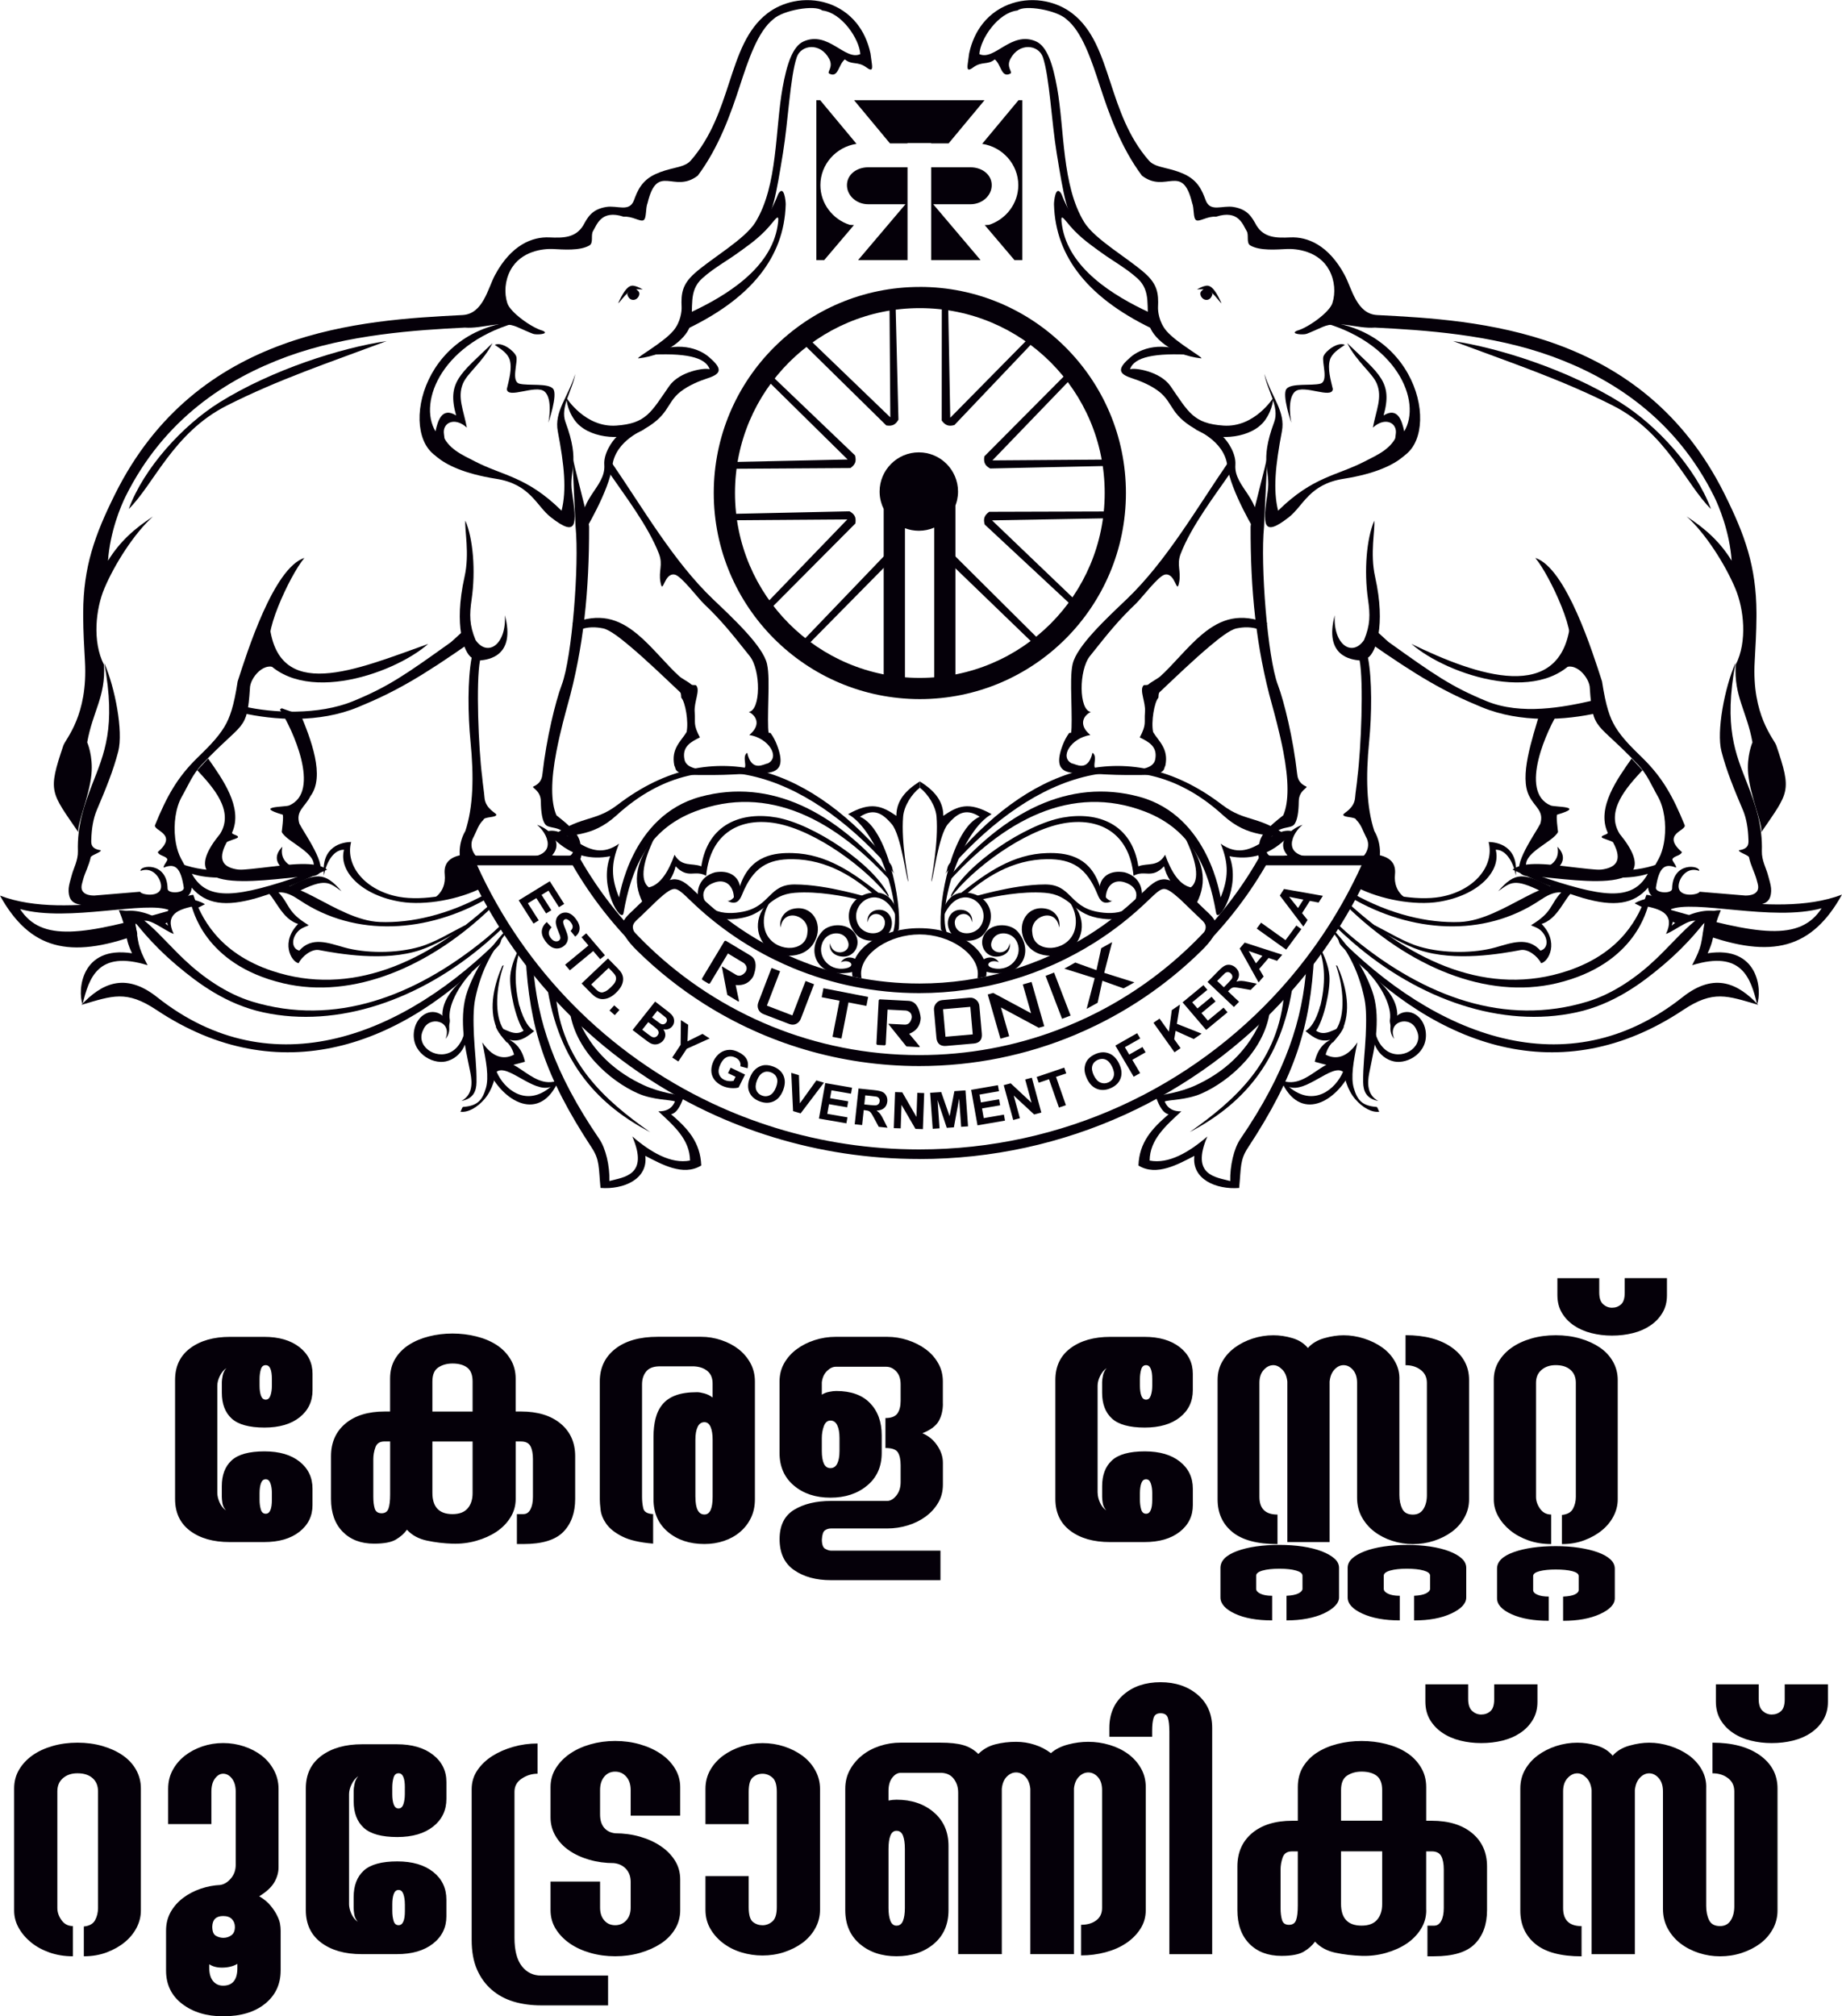 <?xml version="1.0" encoding="UTF-8"?>
<!DOCTYPE svg PUBLIC "-//W3C//DTD SVG 1.1//EN" "http://www.w3.org/Graphics/SVG/1.1/DTD/svg11.dtd">
<!-- Creator: CorelDRAW (Evaluation Version) -->
<svg xmlns="http://www.w3.org/2000/svg" xml:space="preserve" width="1.089in" height="1.192in" version="1.1" style="shape-rendering:geometricPrecision; text-rendering:geometricPrecision; image-rendering:optimizeQuality; fill-rule:evenodd; clip-rule:evenodd"
viewBox="0 0 669.77 733.12"
 xmlns:xlink="http://www.w3.org/1999/xlink"
 xmlns:xodm="http://www.corel.com/coreldraw/odm/2003">
 <defs>
  <style type="text/css">
   <![CDATA[
    .fil0 {fill:#050009}
    .fil1 {fill:#050009;fill-rule:nonzero}
   ]]>
  </style>
 </defs>
 <g id="Layer_x0020_1">
  <path class="fil0" d="M74.52 328.77c-12.19,-7.58 -49.07,6.55 -74.52,-3.13 10.84,19.5 25.18,23.16 49.85,14.22 0.33,-0.12 -0.97,-3.92 -0.63,-4.04 0.52,-0.19 2.92,3.16 3.46,2.98 1.38,-0.46 -1.57,-3.79 -0.03,-4.45 0.62,-0.26 5.68,2.21 6.32,1.91 0.94,-0.42 1.91,-0.87 2.89,-1.33 0.22,-0.32 -1.83,-1.93 6.75,-7.56 0.82,-0.54 1.21,3.78 2.12,3.32 1.25,-0.62 2.52,-1.26 3.81,-1.92zm-12.69 2.27c-8.44,-3.84 -36.88,4.4 -54.52,-0.51 7.79,12.05 22.89,9.58 54.52,0.51z"/>
  <path class="fil0" d="M479.23 116.74c37.78,1.85 45.1,43.91 29.38,49.92 -1.56,-3.2 -1.52,-6.03 -1.09,-8.85 0.63,-4.06 -3.84,-6.42 -8.33,-2.33 1.2,-6.36 3.5,-10.92 1.46,-15.93 -1.58,-3.9 -7.22,-7.82 -10.8,-14.8 11.69,11.26 16.66,14.12 13.24,26.3 5.18,-3.18 6.68,1.95 7.5,5.79 6.49,-10.81 -2.53,-32.86 -31.36,-40.09z"/>
  <path class="fil0" d="M489.01 125.39c-2.59,-1.23 -7.05,2.21 -7.79,4.18 -0.74,1.96 2.03,9.12 -1.18,9.94 -3.21,0.82 -10.47,-0.3 -12.24,1.87 -1.77,2.17 1.73,12.33 1.73,12.33 0,0 -1.77,-8.63 1.38,-11.34 3.15,-2.71 13.49,2.87 13.72,-0.92 -0.74,-3.19 -2,-7.41 -1.05,-10.61 0.7,-2.33 3.04,-3.84 5.43,-5.44z"/>
  <path class="fil0" d="M462.96 144.65c0,0 0.02,3.89 -2.94,8.07 -4.69,6.61 -16.84,7.67 -23.41,4.33 -11.37,-5.78 -9.6,-10.28 -15.11,-14.63 -2.92,-2.31 -6.93,-3.94 -10.04,-4.95 -5.19,-1.69 -4.99,-3.63 -0.35,-7.63 3.29,-2.85 11.18,-6.43 22.7,-0.78 -13.83,-0.87 -21.49,0.72 -22.93,5.22 1.57,-0.71 10.95,0.68 14.72,6.11 6.58,9.5 8.33,13.61 19.25,14.35 11.32,0.78 18.11,-10.09 18.11,-10.09z"/>
  <path class="fil1" d="M418.19 113.74c-13.68,-6.32 -29.56,-16.27 -32,-31.59 -0.8,-5.03 0.3,-3 2.98,0.11 3.8,4.42 8.61,7.67 11.25,9.44l-6.68 -7.49c-2.85,-4.07 -5.31,-7.32 -7.83,-13.76 -2.1,-3.48 -2.7,2.86 -2.67,3.88 0.27,9.81 3.56,18.3 9.42,25.65 6.44,8.09 16,14.8 28.09,20.39l-2.57 -6.62z"/>
  <path class="fil0" d="M435.23 105.29c0,0 1.24,-0.97 3.21,-1.38 1.97,-0.42 3.56,1.85 5.26,5.37 1.7,3.52 -2.73,-3.88 -5.12,-4.05 -2.39,-0.17 -3.36,0.05 -3.36,0.05z"/>
  <path class="fil0" d="M440.85 106.79c0.04,0.15 -0.44,2.52 -2.52,2.22 -1.37,-0.2 -2.53,-2.2 -1.44,-3.2l0.99 -0.91 1.71 0.15c0,0 1.22,1.59 1.26,1.73z"/>
  <path class="fil0" d="M189.71 116.74c-37.78,1.85 -45.11,43.91 -29.38,49.92 1.56,-3.2 1.52,-6.03 1.09,-8.85 -0.63,-4.06 3.84,-6.42 8.33,-2.33 -1.19,-6.36 -3.49,-10.92 -1.46,-15.93 1.58,-3.9 7.22,-7.82 10.8,-14.8 -11.69,11.26 -16.66,14.12 -13.24,26.3 -5.18,-3.18 -6.68,1.95 -7.5,5.79 -6.49,-10.81 2.53,-32.86 31.36,-40.09z"/>
  <path class="fil0" d="M179.92 125.39c2.59,-1.23 7.06,2.21 7.79,4.18 0.74,1.96 -2.04,9.12 1.17,9.94 3.21,0.82 10.48,-0.3 12.25,1.87 1.77,2.17 -1.74,12.33 -1.74,12.33 0,0 1.77,-8.63 -1.38,-11.34 -3.15,-2.71 -13.49,2.87 -13.72,-0.92 0.74,-3.19 2.01,-7.41 1.05,-10.61 -0.7,-2.33 -3.04,-3.84 -5.43,-5.44z"/>
  <path class="fil0" d="M205.97 144.65c0,0 -0.02,3.89 2.94,8.07 4.68,6.61 16.84,7.67 23.41,4.33 11.38,-5.78 9.6,-10.28 15.11,-14.63 2.93,-2.31 6.93,-3.94 10.04,-4.95 5.19,-1.69 4.98,-3.63 0.35,-7.63 -3.29,-2.85 -11.18,-6.43 -22.7,-0.78 13.83,-0.87 21.48,0.72 22.92,5.22 -1.57,-0.71 -10.95,0.68 -14.72,6.11 -6.59,9.5 -8.34,13.61 -19.25,14.35 -11.32,0.78 -18.11,-10.09 -18.11,-10.09z"/>
  <path class="fil1" d="M250.74 113.74c13.68,-6.32 29.56,-16.27 32,-31.59 0.81,-5.03 -0.3,-3 -2.98,0.11 -3.8,4.42 -8.6,7.67 -11.25,9.44l6.68 -7.49c2.86,-4.07 5.32,-7.32 7.83,-13.76 2.11,-3.48 2.7,2.86 2.67,3.88 -0.27,9.81 -3.56,18.3 -9.42,25.65 -6.44,8.09 -16,14.8 -28.09,20.39l2.57 -6.62z"/>
  <path class="fil0" d="M233.7 105.29c0,0 -1.25,-0.97 -3.22,-1.38 -1.97,-0.42 -3.56,1.85 -5.26,5.37 -1.7,3.52 2.73,-3.88 5.12,-4.05 2.38,-0.17 3.36,0.05 3.36,0.05z"/>
  <path class="fil0" d="M228.08 106.79c-0.04,0.15 0.44,2.52 2.53,2.22 1.37,-0.2 2.53,-2.2 1.44,-3.2l-0.99 -0.91 -1.71 0.15c0,0 -1.22,1.59 -1.26,1.73z"/>
  <path class="fil0" d="M296.82 36.45l1.42 0 13.19 15.85c-7.41,1.11 -13.13,7.44 -13.13,15.02l0 0c0,6.71 4.48,12.44 10.66,14.43 0.09,0.03 1.44,0.06 1.54,0.09l-10.81 12.73 -2.86 0 0 -58.12zm13.75 0l47.4 0 -13.04 15.68 -6.37 0 0 -0.1 -0.21 0 -8.18 0 -0.21 0 0 0.1 -6.37 0 -13.03 -15.68zm59.74 0l1.42 0 0 58.12 -2.86 0 -10.81 -12.73c0.1,-0.03 1.44,-0.06 1.54,-0.09 6.17,-1.99 10.66,-7.72 10.66,-14.43l0 0c0,-7.58 -5.73,-13.91 -13.14,-15.02l13.2 -15.85zm-13.77 58.12l-17.96 0 0 -3.71 0 -3.58 0 -26.45 14.31 0c4.24,0 7.71,2.67 7.71,6.49l0 0c0,3.82 -3.47,6.94 -7.71,6.94l-13.56 0 3.68 4.34 13.53 15.97zm-26.56 0l-17.97 0 13.54 -15.97 3.68 -4.34 -13.56 0c-4.24,0 -7.71,-3.12 -7.71,-6.94l0 0c0,-3.82 3.47,-6.49 7.71,-6.49l14.31 0 0 26.45 0 3.58 0 3.71z"/>
  <path class="fil1" d="M356.11 19.67c0.38,-5.59 6.83,-15.11 13.86,-15.86 2.7,-2.16 14.21,-0.1 17.69,3.09 5.85,4.52 9.34,15.38 12.33,24.52 3.28,10.02 7.58,22.22 15.23,32.44 8.71,6.71 14.66,-4.89 18.25,9.93 0.81,1.97 0.29,5.58 1.48,6.27 1.19,0.69 4.09,-1.54 7.21,-1.26 8.23,-2.73 9.8,3.05 11.14,5.21 0.91,1.46 -0.27,4.31 1.34,5.24 3.54,2.03 9.66,1.45 13.25,1.29 3.43,-0.16 11.65,0.64 15.43,7.69 2.02,3.75 2.36,8.28 1.13,12.04 -1.09,3.31 -8.8,8.87 -12.79,9.95 -2.9,1.22 2.15,1.64 3.46,1.15 1.65,-0.62 3.9,-1.67 5.79,-2.49 5.85,-2.55 12.46,0.72 19.01,0.23 17.87,0.91 42.44,2.44 64.62,10.54 21.93,8.02 44.76,22.74 58.73,50.87 1.76,3.55 5.64,12.85 6.38,23.35 -4.3,-6.97 -9.59,-11.67 -16.37,-16.08 6.68,5.92 13.96,17.28 17.7,26.18 3.07,7.28 4.48,19.21 0.13,27.75 -0.66,11.55 4.06,16.83 6.1,28.18 0,0.01 -2.18,4.95 -1.54,11.6 0.78,8.03 5.27,18.23 4.76,21.08 10.04,-14.69 11.18,-14.58 5.46,-31.51 -0.83,-2.45 -9,-10.89 -7.86,-30.65 0.3,-5.35 0.61,-10.7 0.64,-16.2l0 -0.01 0 -1.43 0 -0.01c-0.04,-8.39 -1.09,-15.45 -3.06,-22.3 -1.97,-6.83 -4.84,-13.38 -8.52,-20.78 -14.92,-30.02 -37.43,-45.87 -60.88,-54.44 -23.21,-8.49 -47.12,-9.76 -65.45,-10.7 -7.5,-0.38 -9.21,-9.68 -11.84,-14.57 -5.91,-10.98 -13.61,-13.95 -19.76,-13.66 -4.98,0.23 -9.49,0.19 -12.27,-4.3 -1.64,-2.95 -3.09,-5.88 -8.35,-6.76 -4.13,-0.69 -8.46,2.01 -10.14,-2.45 -1.23,-3.29 -2.67,-7.14 -7.83,-9.51 -2.42,-1.11 -4.61,-1.65 -6.67,-2.16 -2.5,-0.61 -4.74,-1.16 -6.11,-2.72 -7.54,-8.59 -10.92,-18.93 -13.99,-28.31 -3.35,-10.22 -6.35,-19.4 -13.89,-25.23 -2.78,-2.15 -6.09,-3.61 -9.58,-4.33 -4.02,-0.83 -8.29,-0.65 -12.28,0.63 -4.03,1.3 -7.77,3.71 -10.67,7.34 -2.29,2.87 -4.05,6.49 -4.99,10.9l-0.5 3.68c-0.33,2.4 0.12,2.79 2,1.4 3.15,-2.34 5.25,-0.74 7.82,-2.91 2.4,1.94 2.33,6.86 5.64,5.19 1.08,-0.54 -1.58,-2.26 0.03,-5.34 3.19,-6.1 10.26,-5.22 11.82,-0.64 2.4,7.04 3.14,23.4 5.03,34.93 1.15,7.03 2.2,13.39 3.31,17.63l0 0.01 0.01 0.02c4.49,17.1 16.88,19.55 26.03,27.82 5.2,4.69 3.01,10.77 4.22,16.63 0.93,4.49 8.04,11.25 19.01,12.47 0.83,-0.32 -8.96,-5.61 -12.7,-10.02 -2.73,-3.21 -3.1,-7.24 -3.04,-8.61l0 -0.01c0.24,-5 -0.25,-8.25 -4.65,-12.22 -6.05,-5.46 -18.38,-12.42 -22.21,-18.69 -8.16,-13.36 -7.1,-33.62 -9.84,-48.86 -1.52,-8.47 -3.62,-15.09 -7.7,-16.86 -8.94,-3.9 -14.99,7.13 -20.54,4.65z"/>
  <path class="fil1" d="M631.04 241.02c-3.94,8.97 -6.98,24.86 -5.1,32.17 1.85,7.19 4.67,13.94 7.76,21.25l-0 0 0.01 0.03 0.02 0.01c1.37,3.28 1.89,6.99 2.01,10.6 0.05,1.42 0.36,3.54 -3.48,4.07 -0.02,0.83 3.54,1.75 3.7,2.57 0.58,2.9 2.11,5.63 2.74,8.03l0.42 1.55c1.15,4.17 -3.39,4.34 -4.5,4.31l-16.64 -1.38c-0.3,1.23 -9.09,2.58 -7.41,-3.39 0.73,-2.61 3.43,-5.65 7.26,-4.19 0.43,-2 -9.67,-3.54 -9.84,6.49 -0.03,1.89 -5.9,1.67 -5.9,-0.31 1.08,-7.22 3.04,-9.13 7.31,-7.38 0.34,-0.63 -1.54,-2.49 -1.29,-3.08 0.5,-1.19 3.1,-1.23 3.44,-2.57 -7.66,-6.64 1.85,-7.75 1,-9.83 -4.27,-10.43 -8,-17.16 -15.16,-24.23 -3.29,-3.25 -7.43,-7.09 -10.09,-11.54 -1.95,-3.27 -3.41,-7.39 -4.78,-16.42 -3.35,-10.4 -13.05,-41.33 -24.28,-44.93 1.36,1.59 3.07,4.31 4.78,7.49 0.82,1.52 1.65,3.16 2.44,4.84 3.41,7.26 6.15,15.25 5.19,18.17 -0.71,2.18 -1.92,5.24 -1.64,7.27 0.11,0.78 -1.78,3.28 -1.13,2.78 4.8,-3.67 10.26,3.21 10.2,6.93 1.07,15.85 2.27,11.58 17.51,27.68 3.37,3.55 4.98,7.66 7.23,11.6 2.3,4.04 3.07,9.95 2.43,15.3 -0.14,1.13 -0.33,2.22 -0.59,3.23 -0.25,0.99 -0.56,1.93 -0.92,2.8 -0.2,0.48 -0.4,0.89 -0.59,1.24l-0.62 1.14 -0.01 -0c-1.87,3.42 -3.21,5.88 -3.3,8.23 -0.16,4.46 2.59,6.38 10.5,6.66l25.6 0.92c6.46,0.23 8.53,-1.08 8.69,-5.2 0.05,-1.39 -0.32,-2.74 -0.82,-4.55 -0.23,-0.85 -0.32,-1.14 -0.41,-1.47 -0.56,-2.12 -2.25,-5.15 -2.15,-8.44 0.28,-9.19 -2.27,-16.76 -5.24,-24.37 -4.34,-11.12 -8.68,-20.62 -4.35,-44.07z"/>
  <path class="fil1" d="M559.92 259.09c-2.82,9.66 -7.57,23.29 -3.87,30.37 1.99,4.03 5.47,5.33 4.01,10.06l-0 -0c-1.48,3.05 -10.77,15.86 -6.7,18.4l-0 0.01c0.63,0.39 1.34,0.6 2.14,0.61 12.5,0.23 53.63,9.29 33.42,-15.36 -5.3,-8.47 2.78,-17.15 8.29,-23.12l-3.94 -4.27c-4.99,7.18 -12.85,17.79 -8.72,26.9 0.35,0.77 -2.61,0.98 -2.09,1.81 0.23,0.36 3.84,1.34 4.06,1.75 7.54,13.81 -12.2,9.51 -20.2,9.47 2.77,-2.62 2.5,-5.24 -0.03,-7.86 1.33,6.4 -5.03,8.96 -11.13,8.07 -2.34,-5.66 9.6,-9.69 11.36,-13.45 0,-0 -0.83,-6.14 -0.3,-6.29 10.57,-3.1 -0.91,-2.7 -2.39,-3.33 -11.82,-5.03 -1.04,-28.14 3.37,-34.91l-0.68 -0.43c-2.08,0.69 -4.35,1.85 -6.58,1.59z"/>
  <path class="fil1" d="M579.08 254.72c-10.56,2.42 -25.94,5.38 -38.54,0.22 -12.72,-5.22 -19.03,-9.61 -35.58,-21.46 -0.4,-0.28 -4.96,-4.55 -5.36,-4.84l-2.32 4.53c18.69,13.07 28.04,18.43 41.61,24 14.01,5.75 30.22,4.76 42.34,1.99l-2.15 -4.44z"/>
  <path class="fil0" d="M571.05 225.96c-3.02,30.68 -34.43,19.54 -57.81,8.17 12.81,11.29 49.32,23.74 61.87,2.29 0,0 -4.33,-10.73 -4.06,-10.46z"/>
  <path class="fil1" d="M586.48 147.47c-18.87,-9.54 -37.1,-15.59 -58.15,-23.46 16.59,2.44 41.78,10.43 60.78,22.29 13.42,8.38 27.55,23.9 33.02,38.78 -9.11,-8.91 -16.19,-27.76 -35.66,-37.61z"/>
  <path class="fil1" d="M460.87 165.2c-0.05,2.38 -6.14,24.03 -6.14,26.37 -0.05,22.66 1.9,43.66 7.86,64.94 0.54,1.96 2.64,9.48 4.04,16.79 1.98,10.33 2.08,18.29 -0.03,23.15 -5.13,4.01 -8.32,6.93 -8.72,10.44 -0.41,3.7 -0.79,5.44 1.15,6.38l0.24 -0.42 38.51 0c-0.32,0.74 -0.65,1.47 -0.98,2.2 2.57,-0.19 4.32,-0.7 4.66,-1.9 0.01,-0.03 1.42,-5.66 -1.75,-11.02 -2.88,-8.78 -3.13,-19.74 -1.88,-32.42 0.97,-9.87 1.11,-22.69 -0.42,-30.58 2.72,-1.76 6.61,-11.45 2.59,-29.4 -1.92,-8.59 0.07,-17.11 -0.31,-20.42 -2.77,6.48 -3.79,18.11 -2.26,28.67 0.8,5.5 0.84,9.26 -1.45,14.73 -4.32,6.31 -11.26,1.72 -10.66,-9.03 -3.96,14.94 6,16.17 9.05,16.45 1.51,7.81 0.53,32.11 -0.77,42.27 -0.23,2.75 -0.67,5.21 -0.88,7.67 -0.34,4.07 -4.34,5.54 -4.29,6.16 0.08,1.11 4.39,0.66 4.69,1.85 1.91,1.86 2.36,3.88 3.52,6.13 1.74,2.93 0.37,5.79 -0.86,7.06 -2.08,2.15 -15.06,0.9 -18.02,0.42 -12.26,-0.28 -7.78,-8.97 -4.14,-11.77 -2.98,0.8 -10.25,5.57 -5.49,11.07 -5.55,1.38 -7,0.42 -7.71,-1.46 1.97,-10.51 8.42,-7.56 10.17,-9.75 1.11,-1.4 1.61,-4.44 1.65,-8.4 0.03,-4.19 3.7,-4.98 2.66,-5.44 -2.93,-1.28 -3.13,-3.55 -3.26,-4.68 -0.68,-6.13 -1.86,-12.86 -3.22,-18.83 -0.61,-2.7 -1.26,-5.25 -1.89,-7.51 -0.65,-2.32 -1.29,-4.32 -1.87,-5.87l-0.02 -0.04 -0.01 -0.01c-3.74,-9.95 -6.39,-43.66 -5.02,-57.46l1.24 -26.33zm3.78 83.79l0 0z"/>
  <path class="fil1" d="M446.66 168.01c-11.65,16.96 -22.64,36.19 -37.14,50 -7.18,6.84 -18.02,16.92 -19.48,23.38l-0.01 0.03 -0.01 0.01c-0.69,3.1 -0.59,7.73 -0.48,12.42 0.12,5.56 0.25,10.91 -0.09,12.59l-0.7 0.06 -0.01 0.03c-0.51,0.7 -0.95,1.43 -1.34,2.16 -0.38,0.72 -0.7,1.45 -0.98,2.17 -4.42,11.55 3.31,10.11 10.16,10.44 3.85,0.19 8.6,0.48 12.42,0.48 7.54,0 13.91,0.4 14.42,-2.62l0 -0.04 0.33 -0.81c1.24,-6.08 -2.45,-8.82 -4.46,-12.12 -0.81,-3.78 0.47,-10.84 1.84,-12.4l0.01 -0.01 0.01 -0 -0 0c0.21,-0.24 -0.05,-1.6 0.5,-2.11 5.54,-5.23 12.39,-11.84 18.45,-16.9 2.75,-2.29 7.01,-5.81 9.57,-6.3 2.52,-0.49 5.35,-0.73 8.88,0.63l2.26 -2.49c-4.84,-1.87 -8.93,-2.37 -12.82,-1.63 -3.87,0.75 -7.33,2.69 -10.99,5.75 -5.21,4.34 -10.59,11.15 -15.14,15.21 -0.85,0.76 -3.43,2.12 -4.15,2.8 -0.69,0.65 -1.57,0.08 -1.94,0.5l-0.01 0.01 -0.01 0.01 0 0c-1.51,1.74 0.87,6.04 0.58,9.58 -0.34,4.21 0.65,4.35 -1.9,9.29 3.32,1.61 6.56,3.35 5.61,8.03 -1.2,5.95 -15.96,2.98 -19.38,2.98 -5.2,1.93 -0.85,-3.76 -3.42,-5.44 -1.7,7.3 -6.15,3.98 -7.5,3.87 -4.64,-2.29 -0.28,-9.24 6.72,-10.33 -4.42,-3.67 -2.56,-7.05 0.17,-8.38 -4.39,-0.66 -4.39,-15.2 -0.34,-20.29 7.1,-8.94 10.57,-13.21 16.74,-19.09 2.04,-1.94 8.13,-10.06 10.52,-10.56 3.99,-0.83 4.26,7.74 5.21,2.74 0.77,-4.04 -0.99,-6.29 0.54,-10.28 3.91,-10.19 12.8,-21.71 18.11,-29.49l-0.76 -3.88z"/>
  <path class="fil0" d="M434.37 156.02c0,0 10.76,3.99 11.89,13.28 1.14,9.29 10.61,24.73 10.61,24.73 2.9,-12.57 -8.3,-16.57 -7.67,-25.05 0.29,-3.97 -2.69,-8.55 -4.73,-10.41l-10.1 -2.55z"/>
  <path class="fil0" d="M459.74 135.88c0.98,6 5.61,12.08 3.56,17.59 -5.57,15.03 -1.12,17.17 -2.38,25.53 -1.73,11.5 -2.09,16.74 7.71,9.07 5.31,-4.15 7.39,-12.01 19.88,-13.98 23.58,-3.71 25.43,-13.07 25.37,-13.12l-4.14 -3.53c-0.05,2.04 -1.02,-1.3 -1.57,0.19 -2.09,5.6 -7.29,7.73 -11.83,10.08 -10.25,5.33 -18.92,5.47 -31.61,17.97 -1.88,-7.6 -0.98,-16.46 1.38,-28.84 1.37,-7.22 -3.7,-12.34 -6.38,-20.96z"/>
  <path class="fil0" d="M444.41 292.65c-35.4,-27.16 -71.46,-12.6 -99.16,21.35 -1.12,1.38 -0.51,2.28 -1.61,3.72 28.67,-33.7 67.52,-51.9 101.05,-21.33 9.46,8.62 16.92,6.49 25.44,9.11 -12.02,-9.43 -16.99,-6.17 -25.71,-12.86z"/>
  <path class="fil0" d="M470.37 302.36c-8.27,-2.7 -15.01,12.57 -26.52,4.41 3.03,7.28 2.81,12.64 -0.01,19.51 -0.12,0.29 -4.03,-29.65 -29.57,-36.58 -25.66,-6.95 -49.33,5.66 -69.25,29.25 -0.97,1.14 -0.44,1.84 -1.39,3.04 21.19,-24.1 46.17,-37.09 72.63,-26.93 17.36,6.66 23.17,20.97 25.94,36.91 0.71,4.06 9.16,-9.34 4.85,-20.65 14.81,2.89 22,-8.53 23.32,-8.97z"/>
  <path class="fil0" d="M345.42 326.66c8.07,-10.81 26.86,-24.7 41.29,-27.3 12.57,-2.26 23.93,3.08 25.45,19.06 4.22,-2.29 6.49,1.34 11.1,-3.44 0.91,3.96 3.04,6.61 5.88,9.67 0.39,0.33 0.81,0.7 1.25,1.09l4.05 3.9c4.21,-7.33 4.57,-15.19 -3.78,-25.57 4.45,8.9 5.74,15.93 2.34,18.57 -4.23,-0.89 -7.21,-5.86 -9.35,-11.86 -2.66,4.59 -6.3,2.87 -9.74,4.21 -2.38,-15.56 -14.83,-20.01 -27.45,-17.74 -13.54,2.44 -35.27,17 -40.66,28.27 0,0 0.2,1.34 -0.39,1.15z"/>
  <path class="fil1" d="M352.53 326.36c0.32,0.19 15.26,-4.77 27.5,-4.78 9.48,-0.01 8.67,7.87 18.73,9.9 3.23,0.65 7.36,0.84 10.37,-0.65 4.87,-2.41 6,-7.99 -0.14,-10.01 -4.12,-1.35 -6.85,1.43 -6.92,5.78 -4.03,-0.53 -3.25,-11.17 6.83,-9.44 5.45,1.49 7.21,6.31 5.87,10.44 -2.35,2.2 -4.8,4.31 -7.32,6.32 -2.75,0.58 -5.95,0.31 -8.62,-0.23 -9.02,-1.86 -9.52,-8.35 -18.92,-9.08 -8.38,-0.65 -17.94,1.24 -23.16,2.47 -1.81,0.42 1.96,1.93 -2.1,-0.11l-2.13 -0.6z"/>
  <path class="fil0" d="M349.69 324.46c8.94,-7.05 18.61,-13.97 31.08,-14.29 6.19,-0.16 15.17,0.61 18.97,11.6 0.4,1.14 1.03,2.62 2,4.04 0.74,1.08 1.93,1.96 2.72,1.73 -3.39,1.82 -4.61,-0.42 -5.37,-2.31 -3.96,-9.77 -9.26,-12.95 -18.44,-12.84 -12.4,0.15 -22.46,6.43 -30.83,14.07l-0.13 -2.01z"/>
  <path class="fil0" d="M387.39 326.1c4.55,4.64 4.59,10.89 2.35,14.35 -3.9,6.02 -14.03,5.57 -14.39,-1.35 -1.01,-5.99 8.57,-9.52 9.78,-1.86 0.61,-3.44 -1.68,-6.17 -4.64,-6.81 -6.81,-1.48 -10.64,5.15 -8.23,10.93 3.29,7.88 13.36,7.22 17.64,3.24 4.76,-4.43 5.22,-12.73 -2.51,-18.49z"/>
  <path class="fil0" d="M344.2 338.94c-0.97,0.19 -2.06,-0.76 -2.09,-1.14 -1,-10.16 4.16,-36.56 14.12,-40.85 -5.39,-3.49 -8.58,-0.72 -11.5,2.61 -3.52,4.02 -5.4,20.48 -6.1,21.03 0,-1.19 2.7,-14.23 1.9,-23.71 -0.32,-3.81 -3.09,-8.18 -6.06,-10.48l0 -2.28c5.29,3.31 8.53,7.09 8.53,12.51 5.23,-3.59 9.25,-5.33 17.56,-0.6 -10.51,5.72 -19.79,32.84 -16.36,42.92z"/>
  <path class="fil0" d="M612.04 367.2c-44.37,29.57 -89.57,13.71 -124.29,-23.25 -1.41,-1.5 -0.64,-2.48 -2.03,-4.05 35.94,36.7 84.05,55.94 126.08,22.65 11.85,-9.39 20.47,-4.64 27.52,2.81 -11.28,-3.32 -16.36,-5.44 -27.28,1.84z"/>
  <path class="fil0" d="M638.91 365.14c-2.37,-9.61 -5.58,-19.77 -23.63,-14.2 3.79,-7.27 3.2,-7.95 4.54,-15.69 0.02,-0.17 -5.06,7.23 -15.38,15.92 -7.53,6.35 -17.76,13.99 -31.25,16.92 -27.08,5.88 -57.07,-4.51 -81.32,-25.46 -2.3,-1.99 -4.49,-4.03 -6.63,-6.1 0.21,-0.33 0.43,-0.67 0.64,-1.01 2.24,2.14 4.55,4.26 7.04,6.27 25.02,20.32 54.16,31.61 84.39,22.35 9.17,-2.81 17.83,-8.8 24.63,-15.27 9.32,-8.87 16.02,-18.25 23.77,-17.91 -3.56,8.43 -1.65,8.94 -4.79,15.64 18.57,-2.89 19.83,13.52 17.99,18.54z"/>
  <path class="fil0" d="M617.76 335.66c-2,-3.11 -8.52,2.74 -11.99,3.91 3.48,-7.27 -2.11,-8.89 -6.53,-9.92 -0.38,-0.09 -3.87,20.92 -33.27,27.86 -25.51,6.03 -53.85,-6.08 -76.43,-28.17 0.2,-0.35 0.4,-0.71 0.6,-1.07 23.49,21.53 51.2,34.27 79.81,24.74 19.99,-6.66 26.03,-19.97 28.71,-27.68 4.08,0.4 12.04,4.52 9.15,11.22 6.58,-5.54 13.96,-5.93 16.26,-5.12l-6.32 4.23z"/>
  <path class="fil0" d="M493.85 321.35c8.3,3.77 21.04,6.36 30.04,4.72 11.94,-2.18 19.62,-11.03 17.39,-19.93 3.09,0.04 11.02,1.4 9.87,12.2 -0.67,-4.32 -3.31,-9.45 -7.29,-9.38 2.06,7.77 -6.34,16.6 -20.61,18.92 -8.96,1.46 -21.28,-0.88 -29.56,-5.09 -0.21,-0.09 -0.36,-0.18 -0.46,-0.28 0.19,-0.39 0.39,-0.77 0.59,-1.16 0.01,0 0.03,0.01 0.04,0.01z"/>
  <path class="fil0" d="M500.13 337.39c4.34,2.64 10.86,6.32 15.99,8.04 12.93,4.34 29.85,1.31 36.75,0.01 2.74,-0.52 6.22,2.22 7.5,4.77 2.67,-0.49 6.86,-7.82 -0.21,-14.66 -2.14,0.56 -3.13,0.59 -3.28,0.99 1.53,0.57 2.76,1.07 3.77,2.16 2.4,2.6 2.29,6.16 -0.52,6.94 -4.6,-5.21 -10.53,-2.8 -16.36,-1.17 -7.57,2.13 -18.67,2.32 -27.48,-0.24 -5.49,-1.59 -11.36,-5.25 -16.31,-7.75 -0.88,0.56 -0.13,0.73 0.16,0.91z"/>
  <path class="fil0" d="M560.01 336.08c6.74,-1.65 8.88,-10.24 12.54,-12.43 -8.37,-8.09 -25.6,10.94 -41.73,11.58 -11.46,0.46 -25.28,-2.73 -38.84,-10.33 -0.26,0.49 -0.52,0.98 -0.78,1.46 21.91,12.81 48.23,14.69 68.7,0.99 2.48,-1.66 4.98,-3.09 7.78,-2.89 -4.29,4.65 -3.03,7.19 -11.09,12l3.43 -0.38z"/>
  <path class="fil0" d="M544.72 324.07c4.63,-3.23 5.75,-4.99 16.18,0.28l2.98 -2c-9.78,-4.8 -12.81,-5.64 -19.15,1.73z"/>
  <path class="fil0" d="M594.37 328.45c12.32,-7.67 49.64,6.63 75.39,-3.17 -10.96,19.73 -25.48,23.43 -50.43,14.39 -0.33,-0.12 0.98,-3.96 0.64,-4.09 -0.53,-0.19 -2.95,3.2 -3.5,3.02 -1.39,-0.46 1.59,-3.83 0.03,-4.5 -0.63,-0.27 -5.74,2.23 -6.4,1.93 -0.95,-0.43 -1.93,-0.88 -2.93,-1.35 -0.22,-0.33 1.85,-1.95 -6.82,-7.65 -0.83,-0.54 -1.22,3.82 -2.14,3.36 -1.27,-0.63 -2.55,-1.28 -3.85,-1.95zm12.84 2.29c8.54,-3.88 37.32,4.45 55.15,-0.51 -7.87,12.19 -23.16,9.68 -55.15,0.51z"/>
  <path class="fil0" d="M549.97 316.17c8.92,-6.57 35.91,5.68 54.55,-2.71 -8.23,20.62 -21.13,18.22 -54.55,2.71zm8.98 2.06c6.18,-3.32 27.31,3.72 40.22,-0.53 -5.7,10.44 -17.07,8.39 -40.22,0.53z"/>
  <path class="fil0" d="M477.83 347.38c-1.34,25.76 -6.77,43.59 -24.05,69.9 -2.95,4.49 -2.49,7.06 -3.21,14.65 -8.39,0.66 -17.32,-3.19 -16.28,-11.66 -5.68,2.89 -13.72,7.61 -20.34,3.5 0.31,-8.43 4.88,-13.44 10.97,-18.63 -1.78,-0.34 -3.24,-2.35 -4.68,-6.47 2.48,-0.72 8.51,-1.3 14.58,-4.09 9.14,-4.19 19.53,-11.94 24.66,-26.09 0.81,-0.8 1.62,-1.61 2.42,-2.43 -1.23,15.28 -14.71,27 -25,31.53 -5.47,2.41 -11.96,2.25 -13.4,2.9 1.11,2.74 3.4,3.67 6.05,3.58 -5.69,5.28 -11.45,10.25 -11.53,17.9 6.95,1.36 14.41,-3.1 20.99,-8.76 -6.17,14.29 3.2,14.77 8.32,16.21 -0.14,-5.45 1.31,-11.82 3.66,-15.26 16.78,-24.56 22.66,-43.59 24.08,-63.15 0.94,-1.2 1.85,-2.41 2.75,-3.63z"/>
  <path class="fil0" d="M432.53 411.65c18.16,-9.52 33.64,-24.71 37.71,-54.71 -1.07,1.26 -2.16,2.51 -3.27,3.75 -1.91,25.13 -17.71,39.19 -34.44,50.97z"/>
  <path class="fil0" d="M500.06 369.95c-1.18,5.93 1.71,10.93 4.99,12.59 5.7,2.9 12.95,-2.43 9.97,-8.12 -2.05,-5.27 -10.77,-3.4 -8.08,3.31 -2.06,-2.45 -1.66,-5.74 0.23,-7.7 4.33,-4.52 10.26,-1.1 11.18,4.69 1.27,7.89 -6.47,12.3 -11.48,11.22 -5.58,-1.2 -9.81,-7.59 -6.81,-15.98z"/>
  <path class="fil0" d="M484.49 337.71c4.19,4.42 10.92,12.61 14.45,22.57 1.56,4.4 1.85,9.15 1.54,14.19 -0.34,5.53 -1.58,10.35 -2.62,15.7 -0.74,3.78 -0.71,7.98 3.28,10.12 -4.46,-0.81 -5.42,-3.73 -5.48,-6.76 -0.1,-5.58 0.67,-11.37 0.93,-16.96 0.23,-5.05 0.27,-9.83 -0.46,-13.41 -2.32,-11.24 -6.66,-17.99 -12,-24.89 0.12,-0.19 0.24,-0.38 0.36,-0.57z"/>
  <path class="fil0" d="M479.93 344.47c1.53,2.85 3.13,6.6 3.45,10.23 0.45,5.12 -2.03,16.02 -4.78,19.97 -1.16,1.67 -0.15,-3.03 -0.17,-3.21 0.27,-0.8 0.51,-1.58 0.75,-2.36 2.95,-9.87 2.86,-17.79 0.45,-24.22l0.3 -0.42z"/>
  <path class="fil0" d="M474.7 374.9c3.38,2.77 5.51,3.95 9.02,3.19 -2.26,1.09 -4.59,3.23 -5.67,7.95 2.18,0.51 8.03,2.76 10.58,0.6 -0.35,4.76 1.39,9.76 4.1,12.94 2.71,3.18 6.17,5.06 8.86,4.61 -0.4,-0.17 -0.61,-1.69 -1.07,-1.72 -5.36,-0.39 -6.99,-2.59 -8.25,-6.8 -1.17,-3.91 -0.18,-9.75 1.3,-16.69 -4.42,6.63 -8.96,5.89 -11.56,4.46 1.52,-5.16 4.15,-4.73 6.65,-10.14 -3.45,0.43 -6.78,4.02 -10.36,1.28 1.24,-2.19 2.73,-6.93 1.85,-9.12 -1.82,6.26 -3.76,8.39 -5.46,9.44z"/>
  <path class="fil0" d="M486.27 351.15c2.72,6.18 5.21,15.09 2.08,22.7 -0.69,1.66 -3.88,5.54 -3.91,5.35 0.27,-0.79 0.79,-4.02 1.33,-4.8 3.55,-5.17 2.78,-15.62 0.01,-23.42l0.49 0.17z"/>
  <path class="fil0" d="M497.89 353.55c4.09,3.68 9.93,8.49 10.18,15.12 0.06,1.46 -1.98,6.33 -2.06,6.21 -0.07,-0.68 -0.77,-3.23 -0.64,-3.98 0.88,-4.98 -3.22,-12.45 -7.9,-17.31l0.42 -0.04z"/>
  <path class="fil0" d="M491.76 388.41c-8.78,-8.89 -15.5,8.78 -25.99,4.33 6.72,15.6 20.3,8.25 25.99,-4.33zm-3.42 1.28c-4.01,-3.05 -13.41,7.85 -19.65,5.49 8.95,7.55 16.96,0.86 19.65,-5.49z"/>
  <path class="fil0" d="M500.39 310.45c-0.24,0.72 7.57,0.24 6.84,7.44 -0.73,7.2 5.13,9.36 5.13,9.36l-11.48 -2.64 -7.33 -2.76c0.99,-1.93 1.92,-3.89 2.83,-5.87 2.05,-2.95 4.14,-5.91 4.01,-5.54z"/>
  <path class="fil0" d="M342.63 331.22c0.18,0.18 0.64,1.51 0.77,1.22 5.86,-12.31 17.46,-3.63 13.4,3.89 -2.2,4.08 -9.02,4.04 -9.59,-0.31 -0.66,-3.88 5.44,-5.64 6.23,-0.68 0.39,-2.23 -1.09,-4 -3,-4.42 -4.42,-0.96 -6.9,3.34 -5.33,7.09 2.13,5.11 9.65,5.04 12.49,1.75 5.76,-6.67 1.74,-14.93 -6.64,-15.24 -6.95,-0.26 -7.91,7.01 -8.33,6.71z"/>
  <path class="fil0" d="M363.17 349.87c-3.02,-1.41 -5.89,1.4 -1.75,2.21 6.55,1.27 11.03,-5.23 8.02,-10.21 -2.03,-3.36 -7.97,-3.68 -9.02,1.06 -0.66,3.88 5.92,4.98 6.71,0.02 0.4,2.23 -0.9,4.28 -3.87,4.79 -4.46,0.76 -7.28,-3.53 -5.72,-7.27 2.13,-5.11 9.66,-5.04 12.5,-1.75 5.75,6.66 2.07,15.33 -6.91,15.16 -14.07,-0.28 -3.4,-9.49 0.04,-4.01z"/>
  <path class="fil0" d="M334.27 337.48c13.5,0 24.45,7.07 24.45,15.79 0,0.61 -0.05,1.2 -0.15,1.79 -1.05,0.22 -2.11,0.43 -3.17,0.63 0.11,-0.52 0.16,-1.06 0.16,-1.6 0,-7.36 -10.17,-14.34 -21.17,-14.34 -11,0 -21.29,6.86 -21.29,14.23 0,0.59 0.07,1.17 0.19,1.74 -1.11,-0.2 -2.21,-0.42 -3.31,-0.65 -0.1,-0.59 -0.16,-1.19 -0.16,-1.8 0,-8.72 10.95,-15.79 24.45,-15.79z"/>
  <path class="fil1" d="M312.82 19.67c-0.38,-5.59 -6.82,-15.11 -13.85,-15.86 -2.7,-2.16 -14.21,-0.1 -17.69,3.09 -5.84,4.52 -9.34,15.38 -12.33,24.52 -3.28,10.02 -7.58,22.22 -15.23,32.44 -8.71,6.71 -14.66,-4.89 -18.25,9.93 -0.81,1.97 -0.3,5.58 -1.48,6.27 -1.19,0.69 -4.08,-1.54 -7.21,-1.26 -8.23,-2.73 -9.79,3.05 -11.14,5.21 -0.91,1.46 0.27,4.31 -1.34,5.24 -3.53,2.03 -9.65,1.45 -13.25,1.29 -3.43,-0.16 -11.65,0.64 -15.43,7.69 -2.02,3.75 -2.36,8.28 -1.14,12.04 1.09,3.31 8.8,8.87 12.79,9.95 2.9,1.22 -2.15,1.64 -3.46,1.15 -1.65,-0.62 -3.91,-1.67 -5.79,-2.49 -5.85,-2.55 -12.46,0.72 -19.01,0.23 -17.87,0.91 -42.45,2.44 -64.62,10.54 -21.93,8.02 -44.76,22.74 -58.74,50.87 -1.76,3.55 -5.64,12.85 -6.38,23.35 4.3,-6.97 9.59,-11.67 16.37,-16.08 -6.68,5.92 -13.96,17.28 -17.7,26.18 -3.07,7.28 -4.48,19.21 -0.13,27.75 0.66,11.55 -4.07,16.83 -6.1,28.18 0,0.01 2.18,4.95 1.54,11.6 -0.78,8.03 -5.27,18.23 -4.76,21.08 -10.05,-14.69 -11.18,-14.58 -5.46,-31.51 0.83,-2.45 8.99,-10.89 7.86,-30.65 -0.31,-5.35 -0.61,-10.7 -0.64,-16.2l0 -0.01 0 -1.43 0 -0.01c0.03,-8.39 1.08,-15.45 3.06,-22.3 1.97,-6.83 4.84,-13.38 8.51,-20.78 14.92,-30.02 37.43,-45.87 60.89,-54.44 23.21,-8.49 47.12,-9.76 65.45,-10.7 7.5,-0.38 9.21,-9.68 11.84,-14.57 5.9,-10.98 13.61,-13.95 19.76,-13.66 4.98,0.23 9.49,0.19 12.27,-4.3 1.63,-2.95 3.09,-5.88 8.35,-6.76 4.13,-0.69 8.46,2.01 10.13,-2.45 1.23,-3.29 2.68,-7.14 7.83,-9.51 2.42,-1.11 4.62,-1.65 6.67,-2.16 2.5,-0.61 4.74,-1.16 6.11,-2.72 7.54,-8.59 10.93,-18.93 13.99,-28.31 3.34,-10.22 6.35,-19.4 13.89,-25.23 2.79,-2.15 6.09,-3.61 9.57,-4.33 4.03,-0.83 8.3,-0.65 12.28,0.63 4.03,1.3 7.77,3.71 10.67,7.34 2.29,2.87 4.05,6.49 4.99,10.9l0.5 3.68c0.33,2.4 -0.12,2.79 -2,1.4 -3.15,-2.34 -5.26,-0.74 -7.82,-2.91 -2.4,1.94 -2.34,6.86 -5.64,5.19 -1.07,-0.54 1.58,-2.26 -0.03,-5.34 -3.19,-6.1 -10.25,-5.22 -11.81,-0.64 -2.4,7.04 -3.14,23.4 -5.03,34.93 -1.15,7.03 -2.2,13.39 -3.31,17.63l0 0.01 -0.01 0.02c-4.49,17.1 -16.87,19.55 -26.03,27.82 -5.2,4.69 -3,10.77 -4.22,16.63 -0.93,4.49 -8.05,11.25 -19.01,12.47 -0.84,-0.32 8.96,-5.61 12.7,-10.02 2.73,-3.21 3.1,-7.24 3.04,-8.61l0 -0.01c-0.24,-5 0.25,-8.25 4.65,-12.22 6.05,-5.46 18.38,-12.42 22.21,-18.69 8.17,-13.36 7.1,-33.62 9.85,-48.86 1.53,-8.47 3.62,-15.09 7.7,-16.86 8.94,-3.9 14.98,7.13 20.54,4.65z"/>
  <path class="fil1" d="M37.89 241.02c3.94,8.97 6.98,24.86 5.11,32.17 -1.85,7.19 -4.67,13.94 -7.76,21.25l0.01 0 -0.02 0.03 -0.01 0.01c-1.38,3.28 -1.9,6.99 -2.02,10.6 -0.05,1.42 -0.35,3.54 3.47,4.07 0.03,0.83 -3.54,1.75 -3.7,2.57 -0.58,2.9 -2.11,5.63 -2.74,8.03l-0.41 1.55c-1.15,4.17 3.39,4.34 4.49,4.31l16.64 -1.38c0.31,1.23 9.1,2.58 7.41,-3.39 -0.74,-2.61 -3.43,-5.65 -7.26,-4.19 -0.43,-2 9.66,-3.54 9.84,6.49 0.03,1.89 5.9,1.67 5.9,-0.31 -1.08,-7.22 -3.04,-9.13 -7.31,-7.38 -0.34,-0.63 1.54,-2.49 1.29,-3.08 -0.5,-1.19 -3.1,-1.23 -3.44,-2.57 7.66,-6.64 -1.85,-7.75 -1,-9.83 4.27,-10.43 8,-17.16 15.16,-24.23 3.29,-3.25 7.43,-7.09 10.09,-11.54 1.95,-3.27 3.41,-7.39 4.78,-16.42 3.35,-10.4 13.05,-41.33 24.28,-44.93 -1.36,1.59 -3.07,4.31 -4.78,7.49 -0.82,1.52 -1.65,3.16 -2.43,4.84 -3.41,7.26 -6.15,15.25 -5.19,18.17 0.71,2.18 1.93,5.24 1.65,7.27 -0.11,0.78 1.78,3.28 1.13,2.78 -4.8,-3.67 -10.25,3.21 -10.2,6.93 -1.07,15.85 -2.27,11.58 -17.51,27.68 -3.36,3.55 -4.97,7.66 -7.22,11.6 -2.3,4.04 -3.07,9.95 -2.43,15.3 0.14,1.13 0.33,2.22 0.59,3.23 0.25,0.99 0.56,1.93 0.93,2.8 0.2,0.48 0.4,0.89 0.58,1.24l0.62 1.14 0 -0c1.87,3.42 3.21,5.88 3.3,8.23 0.17,4.46 -2.59,6.38 -10.5,6.66l-25.6 0.92c-6.46,0.23 -8.54,-1.08 -8.69,-5.2 -0.05,-1.39 0.32,-2.74 0.82,-4.55 0.23,-0.85 0.33,-1.14 0.41,-1.47 0.56,-2.12 2.25,-5.15 2.15,-8.44 -0.28,-9.19 2.27,-16.76 5.24,-24.37 4.34,-11.12 8.69,-20.62 4.35,-44.07z"/>
  <path class="fil1" d="M109.01 259.09c4.03,9.59 9.3,23.19 3.87,30.37 -1.99,4.03 -5.47,5.33 -4.01,10.06l0.01 -0c1.48,3.05 10.77,15.86 6.7,18.4l0 0.01c-0.63,0.39 -1.34,0.6 -2.14,0.61 -12.49,0.23 -53.62,9.29 -33.41,-15.36 5.29,-8.47 -2.78,-17.15 -8.3,-23.12l3.95 -4.27c4.99,7.18 12.85,17.79 8.72,26.9 -0.35,0.77 2.6,0.98 2.09,1.81 -0.23,0.36 -3.84,1.34 -4.06,1.75 -7.54,13.81 12.2,9.51 20.2,9.47 -2.77,-2.62 -2.5,-5.24 0.03,-7.86 -1.32,6.4 5.04,8.96 11.13,8.07 2.35,-5.66 -9.59,-9.69 -11.35,-13.45 0,-0 0.83,-6.14 0.3,-6.29 -10.57,-3.1 0.91,-2.7 2.39,-3.33 11.82,-5.03 1.04,-28.14 -3.37,-34.91l0.68 -0.43c2.08,0.69 4.35,1.85 6.59,1.59z"/>
  <path class="fil1" d="M88.62 256.85c10.56,2.42 27.17,3.25 39.76,-1.91 12.72,-5.22 19.04,-9.61 35.59,-21.46 0.39,-0.28 4.95,-4.55 5.36,-4.84l2.32 4.53c-18.68,13.07 -28.04,18.43 -41.61,24 -14.01,5.75 -30.23,4.76 -42.34,1.99l0.92 -2.31z"/>
  <path class="fil0" d="M97.88 225.96c2.5,30.27 31.77,17.43 57.8,8.17 -12.81,11.29 -49.32,23.74 -61.87,2.29 0,0 4.33,-10.73 4.06,-10.46z"/>
  <path class="fil1" d="M82.46 147.47c18.86,-9.54 37.1,-15.59 58.14,-23.46 -16.59,2.44 -41.78,10.43 -60.78,22.29 -13.43,8.38 -27.56,23.9 -33.02,38.78 9.11,-8.91 16.19,-27.76 35.66,-37.61z"/>
  <path class="fil1" d="M208.07 165.2c0.05,2.38 6.13,24.03 6.13,26.37 0.05,22.66 -1.89,43.66 -7.86,64.94 -0.54,1.96 -2.64,9.48 -4.04,16.79 -1.98,10.33 -2.08,18.29 0.03,23.15 5.13,4.01 8.32,6.93 8.71,10.44 0.44,3.88 0.83,5.61 -1.46,6.52 -0.11,-0.19 -0.22,-0.38 -0.33,-0.56l-38.5 0c0.32,0.73 0.64,1.45 0.97,2.17 -2.35,-0.21 -3.94,-0.73 -4.26,-1.87 -0.01,-0.03 -1.43,-5.66 1.75,-11.02 2.88,-8.78 3.13,-19.74 1.88,-32.42 -0.97,-9.87 -1.11,-22.69 0.41,-30.58 -2.72,-1.76 -6.61,-11.45 -2.59,-29.4 1.93,-8.59 -0.06,-17.11 0.31,-20.42 2.77,6.48 3.8,18.11 2.26,28.67 -0.8,5.5 -0.84,9.26 1.44,14.73 4.32,6.31 11.27,1.72 10.66,-9.03 3.96,14.94 -6,16.17 -9.04,16.45 -1.52,7.81 -0.54,32.11 0.77,42.27 0.23,2.75 0.67,5.21 0.87,7.67 0.34,4.07 4.33,5.54 4.29,6.16 -0.08,1.11 -4.39,0.66 -4.69,1.85 -1.91,1.86 -2.36,3.88 -3.52,6.13 -1.74,2.93 -0.37,5.79 0.85,7.06 2.08,2.15 15.06,0.9 18.03,0.42 12.25,-0.28 7.77,-8.97 4.13,-11.77 2.98,0.8 10.25,5.57 5.49,11.07 5.55,1.38 7.01,0.42 7.71,-1.46 -1.97,-10.51 -8.42,-7.56 -10.17,-9.75 -1.12,-1.4 -1.6,-4.44 -1.64,-8.4 -0.04,-4.19 -3.7,-4.98 -2.66,-5.44 2.93,-1.28 3.14,-3.55 3.26,-4.68 0.68,-6.13 1.86,-12.86 3.22,-18.83 0.61,-2.7 1.26,-5.25 1.89,-7.51 0.64,-2.32 1.28,-4.32 1.87,-5.87l0.01 -0.04 0.01 -0.01c3.74,-9.95 6.39,-43.66 5.03,-57.46l-1.24 -26.33zm-3.78 83.79l0 0 -0 0z"/>
  <path class="fil1" d="M222.27 168.01c11.65,16.96 22.64,36.19 37.14,50 7.18,6.84 18.02,16.92 19.48,23.38l0 0.03 0.01 0.01c0.69,3.1 0.59,7.73 0.48,12.42 -0.13,5.56 -0.25,10.91 0.1,12.59l0.7 0.06 0.01 0.03c0.51,0.7 0.96,1.43 1.34,2.16 0.38,0.72 0.71,1.45 0.98,2.17 4.43,11.55 -3.3,10.11 -10.16,10.44 -3.85,0.19 -8.6,0.48 -12.42,0.48 -7.54,0 -13.91,0.4 -14.42,-2.62l-0 -0.04 -0.33 -0.81c-1.24,-6.08 2.45,-8.82 4.46,-12.12 0.81,-3.78 -0.47,-10.84 -1.84,-12.4l-0.02 -0.01 -0 -0 0 0c-0.21,-0.24 0.05,-1.6 -0.51,-2.11 -5.54,-5.23 -12.39,-11.84 -18.45,-16.9 -2.74,-2.29 -7.01,-5.81 -9.57,-6.3 -2.52,-0.49 -5.35,-0.73 -8.87,0.63l-2.26 -2.49c4.84,-1.87 8.93,-2.37 12.82,-1.63 3.87,0.75 7.33,2.69 10.99,5.75 5.21,4.34 10.59,11.15 15.13,15.21 0.85,0.76 3.44,2.12 4.15,2.8 0.69,0.65 1.57,0.08 1.94,0.5l0.02 0.01 0 0.01 -0 0c1.51,1.74 -0.87,6.04 -0.58,9.58 0.34,4.21 -0.65,4.35 1.9,9.29 -3.32,1.61 -6.56,3.35 -5.61,8.03 1.2,5.95 15.96,2.98 19.38,2.98 5.2,1.93 0.85,-3.76 3.42,-5.44 1.69,7.3 6.15,3.98 7.49,3.87 4.64,-2.29 0.28,-9.24 -6.72,-10.33 4.42,-3.67 2.56,-7.05 -0.17,-8.38 4.39,-0.66 4.39,-15.2 0.34,-20.29 -7.1,-8.94 -10.57,-13.21 -16.74,-19.09 -2.03,-1.94 -8.13,-10.06 -10.52,-10.56 -3.99,-0.83 -4.26,7.74 -5.21,2.74 -0.77,-4.04 0.99,-6.29 -0.54,-10.28 -3.91,-10.19 -12.79,-21.71 -18.11,-29.49l0.76 -3.88z"/>
  <path class="fil0" d="M234.56 156.02c0,0 -10.76,3.99 -11.89,13.28 -1.14,9.29 -10.61,24.73 -10.61,24.73 -2.9,-12.57 8.3,-16.57 7.67,-25.05 -0.29,-3.97 2.69,-8.55 4.74,-10.41l10.1 -2.55z"/>
  <path class="fil0" d="M209.18 135.88c-0.97,6 -5.61,12.08 -3.56,17.59 5.57,15.03 1.12,17.17 2.38,25.53 1.73,11.5 2.09,16.74 -7.71,9.07 -5.31,-4.15 -7.39,-12.01 -19.88,-13.98 -23.58,-3.71 -25.43,-13.07 -25.37,-13.12l4.14 -3.53c0.05,2.04 1.02,-1.3 1.58,0.19 2.09,5.6 7.28,7.73 11.83,10.08 10.25,5.33 18.92,5.47 31.6,17.97 1.89,-7.6 0.99,-16.46 -1.37,-28.84 -1.37,-7.22 3.7,-12.34 6.38,-20.96z"/>
  <path class="fil0" d="M224.52 292.65c35.4,-27.16 71.46,-12.6 99.16,21.35 1.13,1.38 0.51,2.28 1.62,3.72 -28.67,-33.7 -67.53,-51.9 -101.06,-21.33 -9.46,8.62 -16.92,6.49 -25.43,9.11 12.02,-9.43 16.99,-6.17 25.71,-12.86z"/>
  <path class="fil0" d="M198.56 302.36c8.27,-2.7 15.01,12.57 26.52,4.41 -3.03,7.28 -2.81,12.64 0.01,19.51 0.12,0.29 4.04,-29.65 29.57,-36.58 25.66,-6.95 49.33,5.66 69.25,29.25 0.97,1.14 0.44,1.84 1.39,3.04 -21.19,-24.1 -46.17,-37.09 -72.64,-26.93 -17.35,6.66 -23.16,20.97 -25.94,36.91 -0.71,4.06 -9.16,-9.34 -4.85,-20.65 -14.81,2.89 -22,-8.53 -23.32,-8.97z"/>
  <path class="fil0" d="M323.51 326.66c-8.07,-10.81 -26.86,-24.7 -41.29,-27.3 -12.57,-2.26 -23.93,3.08 -25.46,19.06 -4.22,-2.29 -6.49,1.34 -11.1,-3.44 -0.78,3.44 -2.49,5.89 -4.79,8.48 -0.81,0.61 -1.71,1.37 -2.73,2.28l-3.8 3.66c-4.08,-7.27 -4.34,-15.07 3.91,-25.33 -4.44,8.9 -5.75,15.93 -2.34,18.57 4.22,-0.89 7.21,-5.86 9.35,-11.86 2.66,4.59 6.3,2.87 9.74,4.21 2.37,-15.56 14.82,-20.01 27.45,-17.74 13.54,2.44 35.27,17 40.65,28.27 0,0 -0.2,1.34 0.39,1.15z"/>
  <path class="fil1" d="M316.4 326.36c-0.32,0.19 -15.26,-4.77 -27.49,-4.78 -9.48,-0.01 -8.67,7.87 -18.73,9.9 -3.24,0.65 -7.36,0.84 -10.38,-0.65 -4.87,-2.41 -5.99,-7.99 0.14,-10.01 4.12,-1.35 6.85,1.43 6.92,5.78 4.03,-0.53 3.25,-11.17 -6.83,-9.44 -5.69,1.56 -7.36,6.75 -5.67,10.99 2.12,1.96 4.31,3.84 6.57,5.64 2.86,0.75 6.33,0.48 9.17,-0.1 9.03,-1.86 9.52,-8.35 18.92,-9.08 8.38,-0.65 17.94,1.24 23.15,2.47 1.81,0.42 -1.96,1.93 2.1,-0.11l2.13 -0.6z"/>
  <path class="fil0" d="M319.24 324.46c-8.94,-7.05 -18.61,-13.97 -31.08,-14.29 -6.19,-0.16 -15.17,0.61 -18.97,11.6 -0.39,1.14 -1.03,2.62 -2,4.04 -0.74,1.08 -1.93,1.96 -2.72,1.73 3.39,1.82 4.61,-0.42 5.37,-2.31 3.96,-9.77 9.26,-12.95 18.44,-12.84 12.4,0.15 22.46,6.43 30.83,14.07l0.13 -2.01z"/>
  <path class="fil0" d="M281.54 326.1c-4.55,4.64 -4.59,10.89 -2.35,14.35 3.9,6.02 14.03,5.57 14.39,-1.35 1.02,-5.99 -8.57,-9.52 -9.78,-1.86 -0.61,-3.44 1.68,-6.17 4.64,-6.81 6.82,-1.48 10.65,5.15 8.23,10.93 -3.29,7.88 -13.36,7.22 -17.64,3.24 -4.76,-4.43 -5.23,-12.73 2.51,-18.49z"/>
  <path class="fil0" d="M324.73 338.94c0.97,0.19 2.06,-0.76 2.09,-1.14 1,-10.16 -4.16,-36.56 -14.12,-40.85 5.39,-3.49 8.57,-0.72 11.49,2.61 3.52,4.02 5.4,20.48 6.1,21.03 0,-1.19 -2.71,-14.23 -1.9,-23.71 0.32,-3.81 3.08,-8.18 6.07,-10.48l0 -2.28c-5.3,3.31 -8.53,7.09 -8.53,12.51 -5.23,-3.59 -9.25,-5.33 -17.56,-0.6 10.51,5.72 19.78,32.84 16.36,42.92z"/>
  <path class="fil0" d="M56.89 367.2c44.37,29.57 89.57,13.71 124.28,-23.25 1.42,-1.5 0.64,-2.48 2.03,-4.05 -35.93,36.7 -84.06,55.94 -126.08,22.65 -11.85,-9.39 -20.47,-4.64 -27.52,2.81 11.28,-3.32 16.35,-5.44 27.28,1.84z"/>
  <path class="fil0" d="M30.02 365.14c2.37,-9.61 5.58,-19.77 23.64,-14.2 -3.79,-7.27 -3.2,-7.95 -4.55,-15.69 -0.03,-0.17 5.06,7.23 15.38,15.92 7.53,6.35 17.76,13.99 31.25,16.92 27.07,5.88 57.07,-4.51 81.32,-25.46 2.21,-1.91 4.32,-3.88 6.38,-5.87 -0.22,-0.33 -0.43,-0.67 -0.64,-1.01 -2.17,2.06 -4.4,4.09 -6.8,6.04 -25.03,20.32 -54.17,31.61 -84.39,22.35 -9.17,-2.81 -17.83,-8.8 -24.63,-15.27 -9.32,-8.87 -16.02,-18.25 -23.77,-17.91 3.56,8.43 1.65,8.94 4.79,15.64 -18.56,-2.89 -19.83,13.52 -17.99,18.54z"/>
  <path class="fil0" d="M51.17 335.66c2,-3.11 8.52,2.74 11.99,3.91 -3.48,-7.27 2.11,-8.89 6.53,-9.92 0.38,-0.09 3.86,20.92 33.27,27.86 25.41,6.01 53.64,-5.99 76.18,-27.92 -0.21,-0.36 -0.41,-0.71 -0.6,-1.07 -23.43,21.39 -51.05,34 -79.55,24.5 -19.99,-6.66 -26.03,-19.97 -28.71,-27.68 -4.09,0.4 -12.04,4.52 -9.15,11.22 -6.58,-5.54 -13.97,-5.93 -16.26,-5.12l6.32 4.23z"/>
  <path class="fil0" d="M174.8 321.48c-8.31,3.69 -20.86,6.21 -29.75,4.59 -11.94,-2.18 -19.62,-11.03 -17.39,-19.93 -3.09,0.04 -11.02,1.4 -9.87,12.2 0.67,-4.32 3.31,-9.45 7.29,-9.38 -2.06,7.77 6.35,16.6 20.61,18.92 8.96,1.46 21.28,-0.88 29.57,-5.09 0.06,-0.03 0.12,-0.05 0.17,-0.08 -0.21,-0.41 -0.42,-0.81 -0.62,-1.22z"/>
  <path class="fil0" d="M168.79 337.39c-4.33,2.64 -10.85,6.32 -15.98,8.04 -12.94,4.34 -29.86,1.31 -36.75,0.01 -2.74,-0.52 -6.22,2.22 -7.49,4.77 -2.67,-0.49 -6.87,-7.82 0.21,-14.66 2.14,0.56 3.13,0.59 3.28,0.99 -1.53,0.57 -2.76,1.07 -3.77,2.16 -2.39,2.6 -2.29,6.16 0.52,6.94 4.6,-5.21 10.53,-2.8 16.36,-1.17 7.57,2.13 18.67,2.32 27.49,-0.24 5.49,-1.59 11.36,-5.25 16.31,-7.75 0.89,0.56 0.13,0.73 -0.16,0.91z"/>
  <path class="fil0" d="M108.92 336.08c-6.74,-1.65 -8.88,-10.24 -12.54,-12.43 8.36,-8.09 25.6,10.94 41.73,11.58 11.37,0.46 25.07,-2.68 38.54,-10.17 0.26,0.49 0.52,0.98 0.79,1.47 -21.85,12.65 -48.03,14.45 -68.4,0.82 -2.48,-1.66 -4.98,-3.09 -7.77,-2.89 4.29,4.65 3.02,7.19 11.09,12l-3.43 -0.38z"/>
  <path class="fil0" d="M124.21 324.07c-4.63,-3.23 -5.75,-4.99 -16.18,0.28l-2.97 -2c9.78,-4.8 12.81,-5.64 19.15,1.73z"/>
  <path class="fil0" d="M118.96 316.17c-8.92,-6.57 -35.92,5.68 -54.55,-2.71 8.23,20.62 21.13,18.22 54.55,2.71zm-8.98 2.06c-6.17,-3.32 -27.31,3.72 -40.22,-0.53 5.7,10.44 17.07,8.39 40.22,0.53z"/>
  <path class="fil0" d="M191.13 347.94c1.38,25.46 6.86,43.21 24.01,69.33 2.95,4.49 2.49,7.06 3.21,14.65 8.4,0.66 17.32,-3.19 16.29,-11.66 5.67,2.89 13.71,7.61 20.34,3.5 -0.32,-8.43 -4.88,-13.44 -10.97,-18.63 1.78,-0.34 3.23,-2.35 4.67,-6.47 -2.47,-0.72 -8.51,-1.3 -14.58,-4.09 -9.01,-4.13 -19.23,-11.72 -24.44,-25.49 -0.88,-0.85 -1.75,-1.72 -2.61,-2.59 1.45,15.07 14.78,26.61 24.97,31.09 5.47,2.41 11.96,2.25 13.4,2.9 -1.11,2.74 -3.4,3.67 -6.05,3.58 5.68,5.28 11.45,10.25 11.53,17.9 -6.95,1.36 -14.42,-3.1 -20.99,-8.76 6.16,14.29 -3.2,14.77 -8.32,16.21 0.14,-5.45 -1.31,-11.82 -3.67,-15.26 -16.62,-24.33 -22.55,-43.23 -24.05,-62.6 -0.93,-1.19 -1.85,-2.39 -2.75,-3.6z"/>
  <path class="fil0" d="M236.41 411.65c-18.05,-9.46 -33.46,-24.52 -37.64,-54.17 1.06,1.24 2.14,2.47 3.24,3.68 2.07,24.83 17.78,38.79 34.41,50.49z"/>
  <path class="fil0" d="M168.87 369.95c1.19,5.93 -1.71,10.93 -4.99,12.59 -5.7,2.9 -12.95,-2.43 -9.97,-8.12 2.06,-5.27 10.77,-3.4 8.08,3.31 2.06,-2.45 1.65,-5.74 -0.23,-7.7 -4.33,-4.52 -10.26,-1.1 -11.19,4.69 -1.27,7.89 6.47,12.3 11.48,11.22 5.58,-1.2 9.82,-7.59 6.81,-15.98z"/>
  <path class="fil0" d="M184.2 337.96c-4.19,4.48 -10.75,12.55 -14.22,22.32 -1.56,4.4 -1.85,9.15 -1.54,14.19 0.34,5.53 1.58,10.35 2.62,15.7 0.74,3.78 0.71,7.98 -3.28,10.12 4.46,-0.81 5.42,-3.73 5.48,-6.76 0.1,-5.58 -0.67,-11.37 -0.93,-16.96 -0.23,-5.05 -0.27,-9.83 0.46,-13.41 2.29,-11.09 6.54,-17.82 11.78,-24.61 -0.13,-0.2 -0.26,-0.39 -0.39,-0.6z"/>
  <path class="fil0" d="M188.83 344.79c-1.48,2.81 -2.97,6.42 -3.28,9.91 -0.46,5.12 2.02,16.02 4.78,19.97 1.16,1.67 0.15,-3.03 0.17,-3.21 -0.27,-0.8 -0.51,-1.58 -0.75,-2.36 -2.9,-9.69 -2.86,-17.49 -0.58,-23.85l-0.34 -0.47z"/>
  <path class="fil0" d="M194.23 374.9c-3.38,2.77 -5.51,3.95 -9.02,3.19 2.26,1.09 4.59,3.23 5.67,7.95 -2.18,0.51 -8.03,2.76 -10.58,0.6 0.35,4.76 -1.39,9.76 -4.1,12.94 -2.71,3.18 -6.18,5.06 -8.86,4.61 0.4,-0.17 0.61,-1.69 1.07,-1.72 5.37,-0.39 7,-2.59 8.25,-6.8 1.17,-3.91 0.18,-9.75 -1.3,-16.69 4.42,6.63 8.96,5.89 11.56,4.46 -1.52,-5.16 -4.15,-4.73 -6.65,-10.14 3.45,0.43 6.78,4.02 10.36,1.28 -1.24,-2.19 -2.72,-6.93 -1.85,-9.12 1.83,6.26 3.77,8.39 5.46,9.44z"/>
  <path class="fil0" d="M182.66 351.15c-2.72,6.18 -5.21,15.09 -2.08,22.7 0.68,1.66 3.88,5.54 3.9,5.35 -0.27,-0.79 -0.79,-4.02 -1.32,-4.8 -3.56,-5.17 -2.78,-15.62 -0.01,-23.42l-0.49 0.17z"/>
  <path class="fil0" d="M171.04 353.55c-4.1,3.68 -9.93,8.49 -10.19,15.12 -0.05,1.46 1.99,6.33 2.07,6.21 0.07,-0.68 0.77,-3.23 0.64,-3.98 -0.89,-4.98 3.21,-12.45 7.9,-17.31l-0.42 -0.04z"/>
  <path class="fil0" d="M177.17 388.41c8.78,-8.89 15.5,8.78 25.99,4.33 -6.72,15.6 -20.3,8.25 -25.99,-4.33zm3.41 1.28c4.02,-3.05 13.42,7.85 19.65,5.49 -8.95,7.55 -16.96,0.86 -19.65,-5.49z"/>
  <path class="fil0" d="M168.54 310.45c0.24,0.72 -7.57,0.24 -6.84,7.44 0.73,7.2 -5.13,9.36 -5.13,9.36l11.47 -2.64 7.01 -2.63c-1.26,-2.49 -2.45,-5.02 -3.6,-7.57 -1.63,-2.33 -3.02,-4.27 -2.91,-3.96z"/>
  <path class="fil0" d="M326.3 331.22c-0.19,0.18 -0.64,1.51 -0.77,1.22 -5.86,-12.31 -17.45,-3.63 -13.4,3.89 2.21,4.08 9.03,4.04 9.6,-0.31 0.66,-3.88 -5.44,-5.64 -6.23,-0.68 -0.4,-2.23 1.09,-4 3,-4.42 4.42,-0.96 6.9,3.34 5.33,7.09 -2.13,5.11 -9.65,5.04 -12.49,1.75 -5.76,-6.67 -1.74,-14.93 6.64,-15.24 6.95,-0.26 7.92,7.01 8.33,6.71z"/>
  <path class="fil0" d="M305.77 349.87c3.02,-1.41 5.88,1.4 1.74,2.21 -6.55,1.27 -11.02,-5.23 -8.02,-10.21 2.03,-3.36 7.97,-3.68 9.02,1.06 0.66,3.88 -5.93,4.98 -6.71,0.02 -0.4,2.23 0.9,4.28 3.87,4.79 4.45,0.76 7.28,-3.53 5.72,-7.27 -2.13,-5.11 -9.66,-5.04 -12.5,-1.75 -5.75,6.66 -2.07,15.33 6.91,15.16 14.07,-0.28 3.41,-9.49 -0.03,-4.01z"/>
  <path class="fil1" d="M334.27 361.1l-0.01 0 0 -0.01c-16.2,0 -31.65,-3.22 -45.74,-9.04 -2.35,-0.97 -4.61,-1.99 -6.77,-3.05l0 -0c-11.4,-5.57 -21.78,-12.9 -30.77,-21.63 -2.65,-2.57 -4.24,-4.05 -5.56,-4.15l-0.01 0c-1.31,-0.1 -3.03,1.08 -6.07,3.81l-6.51 6.28 -0.03 0.02 -0.35 0.33c-0.38,0.34 -0.74,0.68 -1.01,0.95 -1.82,1.78 -2.46,3.48 2.71,8.57l0 0 0.01 0.01 0 0c3.59,3.54 7.38,6.89 11.35,10.04 3.96,3.15 8.1,6.09 12.39,8.81 22.07,13.98 48.27,22.09 76.37,22.09l0 -0.01 0.01 0 0 0.01c19.51,-0 38.11,-3.91 55.04,-10.98 2.79,-1.16 5.5,-2.4 8.14,-3.7 13.7,-6.77 26.15,-15.67 36.91,-26.26 5.17,-5.09 4.53,-6.79 2.71,-8.58l-0.01 0c-0.39,-0.38 -0.69,-0.66 -1,-0.95l-0.35 -0.33 -0.03 -0.02 -6.51 -6.28c-3.05,-2.73 -4.76,-3.91 -6.08,-3.81l-0.01 0c-1.31,0.1 -2.9,1.58 -5.55,4.14l0.01 0 -0.01 0 -0.02 0.01c-3.02,2.93 -6.18,5.69 -9.47,8.28 -3.28,2.57 -6.72,5 -10.32,7.25 -18.38,11.52 -40.15,18.19 -63.48,18.19zm-0.01 -3.5l0 -0 0.01 0c22.64,0 43.75,-6.46 61.57,-17.63 3.44,-2.16 6.79,-4.51 10.02,-7.05 3.21,-2.52 6.27,-5.2 9.18,-8.02l-0 -0 0.01 -0.01 0.01 -0c3.23,-3.14 5.23,-4.95 7.76,-5.15l0 0c2.53,-0.21 4.91,1.27 8.76,4.7l0.05 0.05 6.53 6.3 0 -0 0.35 0.33c0.41,0.38 0.82,0.76 1.09,1.02l-0.01 0c3.34,3.27 4.74,6.18 -2.7,13.5 -11.03,10.86 -23.79,19.98 -37.85,26.91 -2.76,1.36 -5.54,2.63 -8.34,3.8 -17.35,7.25 -36.42,11.26 -56.43,11.26l0 0 -0.01 0 0 -0c-28.81,0 -55.67,-8.31 -78.29,-22.64 -4.39,-2.79 -8.64,-5.8 -12.69,-9.03 -4.06,-3.22 -7.94,-6.66 -11.63,-10.29l-0 0 -0.01 -0.01 0 -0c-7.44,-7.32 -6.04,-10.23 -2.7,-13.51 0.38,-0.38 0.73,-0.69 1.08,-1.02l0.35 -0.33 0 0 6.53 -6.3 0.05 -0.05c3.85,-3.43 6.24,-4.91 8.76,-4.7l0 0c2.53,0.2 4.53,2.01 7.76,5.15 8.73,8.47 18.79,15.59 29.85,20.99l0.01 0c2.21,1.08 4.4,2.06 6.56,2.97 13.66,5.64 28.64,8.76 44.36,8.76z"/>
  <path class="fil1" d="M334.27 421.41l-0.02 0 0 -0.01c-18.51,0 -36.35,-2.78 -53.13,-7.93 -8.18,-2.51 -16.14,-5.6 -23.81,-9.22 -39.36,-18.55 -70.86,-50.89 -88.19,-90.72l-1.06 -2.43 2.69 0 38.5 0 1.05 0 0.5 0.91 0 -0c3.42,5.99 7.26,11.71 11.47,17.1 4.22,5.39 8.84,10.49 13.79,15.22 25.48,24.33 60.08,39.29 98.19,39.29l0 -0.01 0.01 0 0 0.01c17.64,-0 34.53,-3.21 50.12,-9.07 5.1,-1.92 10.04,-4.11 14.78,-6.54 24.56,-12.6 44.95,-32.14 58.54,-56l0.51 -0.89 1.04 0 38.51 0 2.69 0 -1.06 2.43 -0 0.02c-3.87,8.89 -8.44,17.4 -13.64,25.46 -5.19,8.05 -11.03,15.67 -17.45,22.8 -32.93,36.57 -80.78,59.59 -134.05,59.59l0 0.01zm-0.02 -3.49l0 -0 0.02 0 0 0c52.21,0 99.11,-22.57 131.4,-58.42 6.26,-6.95 11.99,-14.43 17.1,-22.36 4.63,-7.18 8.75,-14.71 12.3,-22.53l-34.76 0c-13.92,24.03 -34.6,43.72 -59.48,56.48 -4.93,2.53 -9.98,4.77 -15.16,6.72 -15.97,6.01 -33.29,9.29 -51.39,9.29l0 0.01 -0.01 0 0 -0.01c-39.08,-0 -74.56,-15.33 -100.67,-40.27 -5.07,-4.84 -9.8,-10.06 -14.12,-15.58 -4.13,-5.28 -7.89,-10.84 -11.25,-16.64l-34.75 0c17.21,37.94 47.6,68.7 85.37,86.5 7.48,3.53 15.28,6.55 23.33,9.03 16.46,5.06 33.96,7.78 52.07,7.78z"/>
  <path class="fil0" d="M500 310.45c-0.24,0.72 7.56,0.24 6.84,7.44 -0.73,7.2 5.13,9.36 5.13,9.36l-11.47 -2.64 -8.31 -3.12c0,0 8.06,-11.76 7.82,-11.04z"/>
  <path class="fil1" d="M188.6 327.36l11.31 -6.95 5.24 8.25 -1.91 1.17 -3.81 -6 -2.51 1.54 3.55 5.58 -1.9 1.17 -3.55 -5.58 -3.08 1.89 3.95 6.21 -1.9 1.17 -5.38 -8.46zm10.21 7.89l1.75 1.93c-0.62,0.63 -0.95,1.26 -1,1.89 -0.05,0.62 0.16,1.25 0.64,1.91 0.51,0.69 1.04,1.1 1.6,1.23 0.56,0.14 1.03,0.07 1.43,-0.22 0.26,-0.18 0.42,-0.41 0.49,-0.69 0.08,-0.27 0.04,-0.64 -0.1,-1.1 -0.1,-0.31 -0.37,-1 -0.8,-2.06 -0.56,-1.35 -0.79,-2.41 -0.72,-3.18 0.11,-1.07 0.6,-1.92 1.45,-2.53 0.55,-0.39 1.18,-0.61 1.88,-0.64 0.7,-0.04 1.4,0.15 2.07,0.54 0.68,0.4 1.31,1.01 1.92,1.82 0.99,1.33 1.43,2.54 1.33,3.64 -0.1,1.1 -0.63,2.02 -1.6,2.76l-1.68 -2.07c0.49,-0.49 0.74,-0.97 0.76,-1.45 0.03,-0.48 -0.19,-1.01 -0.64,-1.61 -0.46,-0.62 -0.95,-1.02 -1.47,-1.19 -0.34,-0.11 -0.64,-0.06 -0.92,0.14 -0.26,0.18 -0.4,0.44 -0.42,0.79 -0.03,0.43 0.21,1.26 0.74,2.48 0.52,1.22 0.83,2.18 0.93,2.87 0.1,0.69 0.02,1.34 -0.23,1.96 -0.25,0.61 -0.72,1.16 -1.4,1.65 -0.61,0.44 -1.32,0.69 -2.11,0.74 -0.79,0.04 -1.55,-0.15 -2.26,-0.58 -0.72,-0.43 -1.42,-1.1 -2.1,-2.03 -0.99,-1.34 -1.44,-2.59 -1.34,-3.76 0.1,-1.17 0.7,-2.26 1.8,-3.26zm6.67 15.51l8.49 -7 -2.54 -2.98 1.73 -1.43 6.81 7.98 -1.73 1.43 -2.54 -2.97 -8.49 7.01 -1.74 -2.03zm15.58 -2.28l3.42 3.48c0.77,0.78 1.3,1.44 1.58,1.97 0.38,0.71 0.55,1.46 0.51,2.26 -0.03,0.79 -0.26,1.59 -0.67,2.38 -0.42,0.78 -1.07,1.6 -1.97,2.46 -0.79,0.75 -1.56,1.3 -2.32,1.65 -0.93,0.43 -1.83,0.63 -2.68,0.59 -0.65,-0.01 -1.35,-0.22 -2.09,-0.61 -0.54,-0.29 -1.16,-0.79 -1.86,-1.49l-3.52 -3.58 9.6 -9.11zm0.25 3.45l-6.35 6.03 1.39 1.42c0.52,0.53 0.93,0.89 1.22,1.07 0.38,0.23 0.77,0.36 1.15,0.39 0.39,0.02 0.86,-0.11 1.42,-0.38 0.55,-0.28 1.21,-0.77 1.95,-1.48 0.74,-0.71 1.25,-1.31 1.52,-1.81 0.27,-0.51 0.4,-0.99 0.4,-1.42 -0,-0.44 -0.14,-0.88 -0.41,-1.31 -0.2,-0.32 -0.69,-0.87 -1.45,-1.65l-0.84 -0.85zm0.32 15.48l1.71 -1.87 1.9 1.68 -1.71 1.87 -1.9 -1.68zm16.6 -3.24l4.2 3.23c0.83,0.64 1.43,1.15 1.78,1.53 0.35,0.38 0.61,0.81 0.76,1.27 0.15,0.46 0.19,0.95 0.12,1.48 -0.07,0.52 -0.28,1.01 -0.64,1.45 -0.39,0.49 -0.87,0.83 -1.46,1.03 -0.59,0.2 -1.19,0.23 -1.8,0.08 0.49,0.67 0.74,1.37 0.73,2.06 -0.01,0.71 -0.24,1.36 -0.72,1.96 -0.37,0.47 -0.84,0.84 -1.42,1.12 -0.58,0.27 -1.16,0.39 -1.76,0.36 -0.6,-0.03 -1.2,-0.23 -1.82,-0.6 -0.38,-0.23 -1.25,-0.86 -2.61,-1.9l-3.58 -2.74 8.21 -10.34zm0.76 3.35l-1.9 2.39 1.39 1.07c0.83,0.64 1.35,1.02 1.57,1.15 0.39,0.24 0.78,0.34 1.15,0.29 0.37,-0.05 0.69,-0.24 0.96,-0.57 0.25,-0.32 0.37,-0.65 0.35,-0.99 -0.02,-0.34 -0.2,-0.66 -0.51,-0.97 -0.19,-0.18 -0.79,-0.66 -1.78,-1.43l-1.22 -0.94zm-3.27 4.11l-2.2 2.76 1.96 1.51c0.77,0.59 1.27,0.94 1.51,1.06 0.36,0.19 0.72,0.24 1.1,0.18 0.37,-0.06 0.7,-0.28 0.99,-0.65 0.25,-0.31 0.38,-0.63 0.4,-0.97 0.02,-0.33 -0.08,-0.66 -0.29,-0.98 -0.22,-0.32 -0.8,-0.85 -1.77,-1.59l-1.71 -1.31zm8.7 12.89l3.06 -4.63 0.11 -8.99 2.64 1.69 -0.24 6.03 5.45 -2.71 2.6 1.66 -8.33 3.76 -3.05 4.61 -2.26 -1.44zm20.29 5.67l0.98 -1.99 5.22 2.5 -2.33 4.69c-0.75,0.24 -1.69,0.31 -2.84,0.22 -1.14,-0.1 -2.21,-0.38 -3.2,-0.85 -1.25,-0.6 -2.22,-1.38 -2.9,-2.35 -0.67,-0.97 -1,-2.04 -1,-3.23 0.01,-1.18 0.3,-2.35 0.85,-3.48 0.61,-1.23 1.41,-2.19 2.41,-2.9 0.99,-0.7 2.12,-1.07 3.39,-1.09 0.96,-0.02 2.02,0.24 3.16,0.79 1.49,0.71 2.5,1.58 3.03,2.59 0.54,1.01 0.65,2.12 0.35,3.32l-2.62 -0.71c0.12,-0.67 0.02,-1.28 -0.28,-1.83 -0.3,-0.56 -0.8,-1 -1.5,-1.34 -1.06,-0.51 -2.06,-0.58 -3.01,-0.22 -0.96,0.36 -1.75,1.19 -2.39,2.49 -0.69,1.4 -0.9,2.59 -0.61,3.6 0.28,1 0.94,1.75 1.96,2.24 0.51,0.24 1.07,0.39 1.68,0.44 0.61,0.05 1.16,0.02 1.66,-0.08l0.74 -1.5 -2.77 -1.33zm7.92 1.73c0.49,-1.25 1.08,-2.22 1.8,-2.93 0.53,-0.51 1.13,-0.93 1.81,-1.24 0.69,-0.31 1.36,-0.48 2.04,-0.49 0.91,-0.03 1.86,0.15 2.88,0.53 1.83,0.69 3.08,1.8 3.75,3.34 0.66,1.53 0.61,3.3 -0.17,5.29 -0.77,1.98 -1.92,3.32 -3.45,4.02 -1.53,0.7 -3.21,0.71 -5.04,0.02 -1.85,-0.7 -3.11,-1.81 -3.77,-3.33 -0.66,-1.52 -0.61,-3.26 0.15,-5.2zm2.62 0.89c-0.54,1.38 -0.62,2.56 -0.26,3.52 0.38,0.96 1.07,1.63 2.07,2.01 1,0.38 1.96,0.33 2.88,-0.14 0.92,-0.47 1.66,-1.41 2.21,-2.83 0.55,-1.4 0.64,-2.57 0.29,-3.49 -0.36,-0.93 -1.05,-1.59 -2.09,-1.98 -1.04,-0.39 -2.01,-0.36 -2.92,0.1 -0.9,0.46 -1.63,1.39 -2.18,2.8zm13.12 11.18l-0.66 -13.91 2.79 0.84 0.34 10.25 6.01 -8.34 2.74 0.82 -8.47 11.16 -2.75 -0.82zm9.4 2.71l2.31 -12.91 9.74 1.68 -0.39 2.19 -7.09 -1.23 -0.52 2.86 6.6 1.14 -0.39 2.18 -6.59 -1.14 -0.63 3.51 7.34 1.27 -0.39 2.18 -9.99 -1.73zm13.01 2.11l1.39 -13.04 5.64 0.58c1.42,0.15 2.43,0.37 3.05,0.67 0.62,0.3 1.09,0.77 1.41,1.41 0.32,0.64 0.44,1.34 0.36,2.11 -0.11,0.98 -0.48,1.76 -1.13,2.33 -0.66,0.58 -1.58,0.89 -2.75,0.93 0.54,0.39 0.98,0.81 1.32,1.24 0.33,0.44 0.76,1.2 1.3,2.28l1.35 2.71 -3.2 -0.33 -1.63 -3.04c-0.58,-1.09 -0.99,-1.77 -1.21,-2.06 -0.23,-0.29 -0.48,-0.5 -0.75,-0.63 -0.28,-0.13 -0.72,-0.22 -1.33,-0.29l-0.54 -0.06 -0.58 5.44 -2.68 -0.28zm3.48 -7.25l1.98 0.21c1.29,0.13 2.09,0.16 2.42,0.09 0.33,-0.08 0.6,-0.23 0.81,-0.47 0.21,-0.24 0.34,-0.56 0.38,-0.95 0.05,-0.44 -0.03,-0.8 -0.24,-1.1 -0.21,-0.3 -0.53,-0.5 -0.95,-0.62 -0.21,-0.05 -0.87,-0.13 -1.95,-0.24l-2.09 -0.22 -0.35 3.31zm10.74 8.62l0.46 -13.11 2.62 0.09 5.15 8.94 0.31 -8.76 2.5 0.09 -0.47 13.11 -2.7 -0.09 -5.07 -8.73 -0.3 8.54 -2.51 -0.08zm14.14 0.23l-0.93 -13.08 4.02 -0.27 3.05 8.76 1.75 -9.09 4.03 -0.28 0.93 13.08 -2.5 0.17 -0.73 -10.29 -1.91 10.48 -2.59 0.18 -3.36 -10.12 0.73 10.3 -2.5 0.17zm16.29 -1.24l-2.31 -12.91 9.73 -1.69 0.39 2.18 -7.08 1.23 0.51 2.86 6.6 -1.14 0.39 2.18 -6.59 1.14 0.63 3.52 7.34 -1.27 0.39 2.17 -9.99 1.73zm12.99 -1.95l-3.45 -12.67 2.53 -0.67 7.58 7.07 -2.31 -8.46 2.42 -0.64 3.45 12.67 -2.61 0.69 -7.44 -6.9 2.25 8.26 -2.42 0.64zm16.62 -4.52l-3.61 -10.3 -3.74 1.27 -0.74 -2.09 10.02 -3.4 0.74 2.1 -3.73 1.26 3.6 10.3 -2.55 0.86zm10.21 -10.49c-0.57,-1.21 -0.87,-2.31 -0.9,-3.3 -0.01,-0.73 0.11,-1.44 0.35,-2.14 0.25,-0.7 0.6,-1.29 1.06,-1.78 0.6,-0.66 1.4,-1.22 2.38,-1.67 1.78,-0.82 3.46,-0.93 5.05,-0.33 1.58,0.59 2.83,1.86 3.75,3.79 0.91,1.92 1.09,3.66 0.54,5.23 -0.55,1.57 -1.71,2.76 -3.48,3.57 -1.8,0.83 -3.48,0.94 -5.06,0.35 -1.57,-0.59 -2.81,-1.83 -3.7,-3.73zm2.47 -1.23c0.64,1.35 1.44,2.22 2.4,2.63 0.97,0.4 1.93,0.38 2.91,-0.06 0.97,-0.44 1.61,-1.16 1.9,-2.13 0.29,-0.97 0.12,-2.15 -0.54,-3.53 -0.65,-1.36 -1.44,-2.24 -2.36,-2.63 -0.92,-0.39 -1.89,-0.35 -2.9,0.1 -1,0.46 -1.66,1.17 -1.95,2.13 -0.29,0.96 -0.12,2.12 0.53,3.49zm14.51 0.53l-6.67 -11.35 7.92 -4.5 1.13 1.92 -5.59 3.17 1.58 2.68 4.82 -2.74 1.13 1.92 -4.82 2.74 2.84 4.82 -2.34 1.32zm14.84 -8.9l-7.65 -10.74 2.21 -1.52 3.39 4.77 1.06 -7.84 2.97 -2.04 -1.13 7.01 9.01 3.57 -2.86 1.96 -6.6 -2.97 -0.51 3.03 2.31 3.25 -2.21 1.52zm11.5 -8.13l-8.57 -10.04 7.57 -6.25 1.45 1.7 -5.51 4.54 1.9 2.23 5.13 -4.23 1.45 1.69 -5.13 4.23 2.33 2.73 5.71 -4.71 1.45 1.69 -7.77 6.41zm10.1 -8.34l-9.6 -9.11 3.94 -4.01c0.99,-1.01 1.79,-1.66 2.42,-1.95 0.62,-0.3 1.29,-0.37 2,-0.23 0.71,0.15 1.35,0.48 1.91,1.03 0.72,0.68 1.11,1.46 1.17,2.32 0.06,0.86 -0.26,1.76 -0.95,2.7 0.65,-0.18 1.25,-0.27 1.81,-0.25 0.56,0.01 1.43,0.14 2.62,0.4l3.01 0.62 -2.24 2.28 -3.44 -0.61c-1.23,-0.22 -2.03,-0.33 -2.4,-0.33 -0.37,-0 -0.69,0.06 -0.97,0.19 -0.27,0.14 -0.62,0.42 -1.05,0.86l-0.38 0.39 4.01 3.8 -1.87 1.91zm-3.66 -7.17l1.38 -1.41c0.9,-0.91 1.42,-1.52 1.57,-1.82 0.15,-0.3 0.18,-0.61 0.12,-0.92 -0.07,-0.31 -0.24,-0.6 -0.53,-0.88 -0.32,-0.31 -0.67,-0.46 -1.03,-0.49 -0.37,-0.02 -0.73,0.1 -1.08,0.36 -0.18,0.14 -0.64,0.59 -1.4,1.36l-1.46 1.49 2.43 2.31zm21.24 -11.84l-1.89 2.21 -3.07 -1.04 -3.43 4.01 1.61 2.74 -1.84 2.15 -6.87 -12.34 1.83 -2.14 13.65 4.41zm-7.23 0.4l-4.98 -1.75 2.64 4.49 2.34 -2.74zm8.64 -2.26l-10.7 -7.65 1.58 -2.14 8.89 6.35 3.94 -5.32 1.82 1.3 -5.52 7.47zm13.35 -19.55l-1.55 2.45 -3.19 -0.61 -2.82 4.45 1.99 2.5 -1.52 2.38 -8.56 -11.28 1.51 -2.38 14.14 2.49zm-7.1 1.39l-5.18 -1.04 3.25 4.08 1.93 -3.03z"/>
  <path class="fil1" d="M263.87 342.03l8.99 5.4c1.95,1.17 2.4,3.43 1.33,6.75l-0.34 0.9c-1.41,2.35 -3.53,3.36 -6.36,3.06l1.22 5.78 -0.17 0.27 -4.1 -2.47 -1.95 -10.21 0.08 -0.12 5.01 3.01c1.16,0.7 2.32,0.37 3.49,-0.99 0.71,-1.19 0.52,-2.27 -0.58,-3.24l-5.81 -3.5 -6.55 10.9 -0.43 0.11 -2.37 -1.43 -0.1 -0.43 8.22 -13.68 0.43 -0.11zm23.05 30.27l-9.26 -3.56c-0.92,-0.35 -1.56,-0.94 -1.91,-1.75 -0.35,-0.82 -0.35,-1.67 -0.01,-2.56l4.8 -12.5 3.11 1.19 -4.8 12.51 9.26 3.56 4.8 -12.51 3.09 1.18 -4.8 12.51c-0.33,0.87 -0.89,1.5 -1.67,1.89 -0.78,0.39 -1.66,0.4 -2.61,0.04zm28.12 -6.56l-6.52 -1.27 -2.56 13.15 -3.25 -0.63 2.55 -13.15 -6.49 -1.26 0.64 -3.27 16.26 3.16 -0.64 3.28zm4.8 -2.39l10.48 0.55c2.28,0.12 3.73,1.9 4.34,5.34l0.12 0.95c-0.15,2.73 -1.53,4.63 -4.18,5.69l3.79 4.54 -0.02 0.31 -4.79 -0.25 -6.51 -8.1 0.01 -0.14 5.84 0.3c1.35,0.07 2.22,-0.77 2.61,-2.52 0.08,-1.39 -0.61,-2.25 -2.03,-2.59l-6.78 -0.35 -0.66 12.69 -0.33 0.3 -2.76 -0.15 -0.3 -0.33 0.83 -15.94 0.33 -0.3zm34.15 16.07l-9.91 0.87c-1.76,0.15 -2.89,-0.49 -3.38,-1.93 -0.1,-0.33 -0.18,-0.7 -0.21,-1.1l-0.88 -10.02c-0.08,-0.87 0.17,-1.67 0.74,-2.39 0.57,-0.73 1.32,-1.13 2.27,-1.22l9.91 -0.87c0.92,-0.08 1.74,0.18 2.43,0.78 0.69,0.6 1.08,1.35 1.16,2.26l0.88 10.02c0.2,2.21 -0.81,3.42 -3,3.61zm-0.29 -3.32l-0.88 -10.02 -9.91 0.86 0.88 10.02 9.91 -0.87zm26 -2.98l-2 0.57 -13.75 -7.39 3 10.46 -3.18 0.91 -4.61 -16.09 1.98 -0.56 13.77 7.38 -3 -10.46 3.17 -0.91 4.61 16.08zm9.57 -3.87l-3.09 1.18 -5.99 -15.62 3.09 -1.19 5.99 15.62zm23.23 -12.08l-3.96 2.2 -7.7 -2.77 -1.73 8 -3.99 2.21 2.91 -11.16 -11.02 -3.47 3.98 -2.21 7.7 2.77 1.73 -7.99 3.96 -2.2 -2.87 11.17 10.98 3.46z"/>
  <path class="fil1" d="M334.45 104.32c20.69,0 39.42,8.38 52.98,21.94 13.57,13.56 21.97,32.3 21.97,52.98 0,20.71 -8.38,39.45 -21.94,53.01 -13.56,13.56 -32.3,21.94 -53.01,21.94 -20.69,-0.01 -39.42,-8.4 -52.98,-21.96 -13.55,-13.56 -21.94,-32.29 -21.94,-52.99 0,-20.69 8.38,-39.42 21.94,-52.97 13.55,-13.56 32.29,-21.94 52.97,-21.94zm47.56 27.39c-12.16,-12.16 -28.97,-19.68 -47.56,-19.68 -18.56,0 -35.36,7.52 -47.52,19.68 -12.16,12.16 -19.68,28.96 -19.68,47.52 0,18.58 7.52,35.4 19.68,47.56 12.16,12.17 28.96,19.69 47.52,19.69 18.58,-0.01 35.38,-7.54 47.55,-19.7 12.16,-12.17 19.68,-28.97 19.68,-47.55 0,-18.57 -7.52,-35.37 -19.67,-47.52z"/>
  <path class="fil0" d="M265 170.46l44.25 -0.28c1.88,-1.37 2.17,-2.65 1.63,-4.62l-31 -29.65 -1.71 1.56 30.04 29.6 -43.67 0.95 0.45 2.44zm139.08 15.5l-44.4 0.13c-1.89,1.36 -2.17,2.65 -1.63,4.62l32.65 30.4 1.71 -1.56 -31.7 -30.35 43.83 -0.79 -0.46 -2.44zm-25.12 47.74l-32.29 -32.12c-2.29,-0.37 -3.41,0.34 -4.42,2.11l0.79 45.3 2.31 0.11 -0.15 -44.59 32.36 31.24 1.4 -2.05zm9.41 -98.41l-30.45 30.63c-0.37,2.3 0.33,3.42 2.11,4.42l43.64 -0.95 0.1 -2.3 -42.92 0.31 29.58 -30.71 -2.05 -1.4zm-97.3 -11.28l31.19 30.67c2.3,0.37 3.42,-0.34 4.42,-2.11l-1.08 -43.37 -2.18 0.38 0.31 42.17 -30.7 -29.57 -1.96 1.83zm51.38 -14.7l-0.03 43.6c1.37,1.88 2.66,2.17 4.62,1.63l30.29 -31.87 -1.72 -1.3 -30.09 30.52 -0.79 -42.62 -2.28 0.05zm-62.79 112.56l31.36 -31.54c0.37,-2.3 -0.34,-3.42 -2.11,-4.42l-43.64 0.95 -0.1 2.31 42.92 -0.31 -30.49 31.61 2.05 1.4zm46.69 26.78l0.17 -45.31c-1.37,-1.88 -2.66,-2.18 -4.62,-1.63l-31.01 32.34 1.56 1.71 30.96 -31.39 0.49 44.73 2.44 -0.45z"/>
  <path class="fil0" d="M325.18 249.9l0 -65.79 0 65.79zm18.36 -66.83l0 66.83 0 -66.83zm-9.45 -14.73c5.74,0 10.4,4.65 10.4,10.4 0,1.55 -0.35,3.01 -0.95,4.33 -1.64,3.58 -5.25,6.07 -9.45,6.07 -3.78,0 -7.09,-2.01 -8.91,-5.02 -0.95,-1.57 -1.5,-3.42 -1.5,-5.38 0,-5.74 4.66,-10.4 10.4,-10.4z"/>
  <path class="fil1" d="M321.32 249.9l0 -64.84c-0.4,-0.8 -0.72,-1.64 -0.96,-2.51 -0.35,-1.25 -0.53,-2.53 -0.53,-3.82 0,-3.93 1.6,-7.49 4.18,-10.07 2.58,-2.59 6.15,-4.19 10.08,-4.19 3.94,0 7.5,1.6 10.08,4.18 2.58,2.59 4.18,6.16 4.18,10.08 0,1.03 -0.12,2.04 -0.33,3.03 -0.15,0.69 -0.36,1.37 -0.61,2.04l0 66.09 -7.72 0 0 -58.05c-1.72,0.74 -3.61,1.14 -5.59,1.14 -1.77,0 -3.47,-0.33 -5.05,-0.93l0 57.84 -7.71 0zm17.39 -75.8c-1.19,-1.18 -2.83,-1.91 -4.63,-1.91 -1.81,0 -3.44,0.73 -4.63,1.92 -1.19,1.18 -1.91,2.82 -1.91,4.63 0,0.64 0.08,1.24 0.23,1.77 0.16,0.58 0.4,1.13 0.69,1.62 0.6,0.96 1.42,1.76 2.4,2.31 0.93,0.54 2.03,0.84 3.22,0.84 1.31,0 2.52,-0.38 3.52,-1.03 1.06,-0.68 1.9,-1.65 2.43,-2.79 0.18,-0.4 0.33,-0.85 0.44,-1.33 0.1,-0.44 0.15,-0.91 0.15,-1.4 0,-1.81 -0.73,-3.45 -1.91,-4.64z"/>
  <path class="fil1" d="M79.02 542.76c0,1.09 0.27,2.26 0.82,3.51 0.55,1.24 1.32,2.21 2.31,2.91 -0.69,-0.8 -1.12,-1.67 -1.27,-2.61 -0.15,-0.94 -0.23,-1.71 -0.23,-2.31l0 -3.88c0,-4.08 1.19,-7.21 3.58,-9.4 2.39,-2.19 6.37,-3.28 11.94,-3.28 5.37,0 9.63,1.24 12.76,3.73 3.13,2.49 4.7,5.77 4.7,9.85l0 5.97c0,3.98 -1.59,7.21 -4.77,9.7 -3.18,2.49 -7.46,3.73 -12.83,3.73l-12.53 0c-5.97,0 -10.77,-1.37 -14.4,-4.1 -3.63,-2.74 -5.44,-6.59 -5.44,-11.56l0 -43.27c0,-4.98 1.84,-8.83 5.52,-11.57 3.68,-2.74 8.5,-4.11 14.47,-4.11l12.39 0c5.37,0 9.65,1.25 12.83,3.73 3.18,2.49 4.77,5.72 4.77,9.7l0 5.97c0,4.08 -1.57,7.36 -4.7,9.85 -3.13,2.49 -7.39,3.73 -12.76,3.73 -5.57,0 -9.55,-1.1 -11.94,-3.28 -2.39,-2.19 -3.58,-5.32 -3.58,-9.4l0 -3.88c0,-0.5 0.1,-1.27 0.3,-2.31 0.2,-1.05 0.65,-1.96 1.35,-2.76 -1,0.7 -1.79,1.67 -2.39,2.91 -0.6,1.24 -0.9,2.41 -0.9,3.51l0 38.94zm19.84 0.15c0,-1.39 -0.17,-2.59 -0.53,-3.58 -0.34,-0.99 -0.92,-1.49 -1.71,-1.49 -0.8,0 -1.37,0.47 -1.72,1.42 -0.35,0.94 -0.52,2.16 -0.52,3.66l0 2.38c0,1.3 0.15,2.46 0.45,3.51 0.3,1.04 0.89,1.57 1.79,1.57 1.49,0 2.24,-1.69 2.24,-5.07l0 -2.38zm0 -41.48c0,-3.38 -0.74,-5.07 -2.24,-5.07 -0.9,0 -1.49,0.52 -1.79,1.57 -0.3,1.05 -0.45,2.21 -0.45,3.51l0 2.39c0,1.49 0.18,2.71 0.52,3.65 0.35,0.95 0.92,1.42 1.72,1.42 0.79,0 1.37,-0.5 1.71,-1.49 0.35,-1 0.53,-2.19 0.53,-3.58l0 -2.39zm88.65 43.57c0,2.48 -0.65,4.75 -1.94,6.79 -1.29,2.04 -2.98,3.76 -5.07,5.15 -2.09,1.39 -4.53,2.49 -7.31,3.28 -2.79,0.8 -5.67,1.14 -8.66,1.05 -3.18,-0.1 -6.29,-0.47 -9.32,-1.12 -3.03,-0.65 -5.44,-1.97 -7.24,-3.96 -0.99,1.39 -2.34,2.59 -4.03,3.58 -1.69,1 -4.33,1.49 -7.91,1.49 -4.78,0 -8.58,-1.44 -11.42,-4.33 -2.84,-2.89 -4.25,-6.86 -4.25,-11.94l0 -15.52c0,-4.97 1.74,-8.93 5.22,-11.86 3.48,-2.94 8.26,-4.4 14.32,-4.4l1.94 0 0 -11.94c0,-2.79 0.62,-5.19 1.86,-7.24 1.24,-2.04 2.91,-3.73 5,-5.07 2.09,-1.34 4.5,-2.36 7.24,-3.05 2.74,-0.7 5.59,-1.05 8.58,-1.05 2.98,0 5.87,0.35 8.66,1.05 2.78,0.69 5.22,1.71 7.31,3.05 2.09,1.34 3.78,3.06 5.07,5.15 1.3,2.09 1.94,4.48 1.94,7.16l0 11.94 1.94 0c6.07,0 10.87,1.47 14.4,4.4 3.53,2.93 5.3,6.89 5.3,11.86l0 15.52c0,5.07 -1.45,9.07 -4.33,12.01 -2.88,2.93 -7.71,4.4 -14.47,4.4l-2.39 0 0 -10.89 2.39 0c1.1,0 1.94,-0.57 2.54,-1.72 0.6,-1.14 0.9,-2.66 0.9,-4.55l0 -13.72c0,-1.99 -0.3,-3.56 -0.9,-4.7 -0.6,-1.14 -1.74,-1.71 -3.43,-1.71l-1.94 0 0 20.89zm-15.67 -20.89l-14.62 0 0 18.65c0,5.17 2.44,7.76 7.31,7.76 2.49,0 4.33,-0.7 5.52,-2.09 1.19,-1.39 1.79,-3.23 1.79,-5.52l0 -18.8zm0 -10.9l0 -10.89c0,-2.39 -0.65,-4.08 -1.94,-5.07 -1.3,-0.99 -3.09,-1.49 -5.37,-1.49 -1.99,0 -3.7,0.47 -5.14,1.42 -1.45,0.94 -2.17,2.66 -2.17,5.15l0 10.89 14.62 0zm-33.12 37c1.29,0 2.14,-0.57 2.54,-1.71 0.4,-1.14 0.6,-2.86 0.6,-5.15l0 -19.25 -2.09 0c-1.69,0 -2.79,0.72 -3.28,2.16 -0.5,1.44 -0.75,2.86 -0.75,4.25l0 13.72c0,1.69 0.17,3.11 0.52,4.26 0.35,1.14 1.17,1.71 2.46,1.71zm98.77 11.04c-4.88,-0.4 -8.63,-1.27 -11.26,-2.61 -2.64,-1.34 -4.55,-2.86 -5.75,-4.55 -1.19,-1.69 -1.89,-3.38 -2.09,-5.07 -0.2,-1.69 -0.3,-2.98 -0.3,-3.88l0 -42.82c0,-4.97 1.86,-8.93 5.59,-11.86 3.73,-2.94 8.88,-4.41 15.44,-4.41l15.82 0c2.49,0 4.92,0.4 7.31,1.2 2.39,0.8 4.48,1.89 6.27,3.28 1.79,1.39 3.23,3.08 4.33,5.07 1.09,1.99 1.64,4.23 1.64,6.71l0 42.82c0,2.49 -0.47,4.72 -1.42,6.71 -0.95,1.99 -2.26,3.7 -3.96,5.15 -1.69,1.44 -3.66,2.53 -5.89,3.28 -2.24,0.75 -4.6,1.12 -7.09,1.12 -5.37,0 -9.8,-1.47 -13.28,-4.4 -3.49,-2.94 -5.23,-6.89 -5.23,-11.86l0 -22.68c0,-2.49 0.25,-4.72 0.75,-6.71 0.5,-1.99 1.35,-3.71 2.54,-5.15 1.19,-1.44 2.81,-2.53 4.85,-3.28 2.04,-0.75 4.6,-1.12 7.69,-1.12 0.69,0 1.59,0.15 2.68,0.45 1.09,0.3 2.09,0.79 2.98,1.49l0 -5.07c0,-1.99 -0.62,-3.51 -1.86,-4.55 -1.24,-1.04 -2.86,-1.61 -4.85,-1.71l-11.94 0c-2.48,-0.1 -4.28,0.47 -5.37,1.71 -1.09,1.25 -1.64,2.86 -1.64,4.85l0 40.88c0,1.49 0.15,2.89 0.45,4.18 0.3,1.3 1.49,1.99 3.58,2.09l0 10.74zm15.37 -17.01c0,4.28 1.09,6.42 3.28,6.42 1.99,0 2.98,-2.14 2.98,-6.42l0 -20.74c0,-1.99 -0.25,-3.55 -0.75,-4.7 -0.5,-1.14 -1.24,-1.71 -2.24,-1.71 -1.1,0 -1.92,0.57 -2.46,1.71 -0.55,1.15 -0.82,2.71 -0.82,4.7l0 20.74zm89.99 -33.87c0,2.39 -0.5,4.48 -1.49,6.27 -0.99,1.79 -2.98,3.28 -5.97,4.48 2.19,0.9 3.98,2.36 5.37,4.4 1.39,2.04 2.09,4.15 2.09,6.34l0 7.91c0,2.49 -0.57,4.7 -1.72,6.64 -1.14,1.94 -2.66,3.6 -4.55,5 -1.89,1.39 -4.05,2.46 -6.49,3.21 -2.43,0.75 -4.95,1.12 -7.53,1.12l-20.44 0c-0.8,0 -1.52,0.22 -2.16,0.67 -0.65,0.45 -1.02,1.57 -1.12,3.35 0,1.79 0.4,2.91 1.19,3.36 0.8,0.45 1.49,0.68 2.09,0.68l39.84 0 0 10.74 -39.84 0c-5.38,0 -9.83,-1.22 -13.36,-3.66 -3.53,-2.44 -5.29,-6.19 -5.29,-11.27 0,-4.97 1.76,-8.53 5.29,-10.67 3.53,-2.14 7.98,-3.21 13.36,-3.21l20.44 0c1.19,0 2.31,-0.65 3.35,-1.94 1.05,-1.3 1.57,-2.93 1.57,-4.92l0 -6.12c0,-1.99 -0.32,-3.53 -0.97,-4.63 -0.65,-1.09 -2.16,-1.64 -4.55,-1.64l0 -10.89c2.09,0 3.53,-0.55 4.33,-1.64 0.79,-1.1 1.19,-2.64 1.19,-4.63l0 -5.97c0,-1.99 -0.52,-3.56 -1.57,-4.7 -1.05,-1.14 -2.27,-1.71 -3.66,-1.71l-18.36 0c-1.09,0 -2.16,0.52 -3.21,1.56 -1.04,1.05 -1.66,2.41 -1.86,4.11l0 4.48c0.8,-0.5 1.69,-0.85 2.68,-1.04 0.99,-0.2 1.84,-0.3 2.54,-0.3 5.37,0 9.48,1.47 12.31,4.4 2.84,2.94 4.25,6.84 4.25,11.72l0 6.41c0,4.97 -1.76,8.93 -5.3,11.86 -3.53,2.94 -7.98,4.4 -13.35,4.4 -5.37,0 -9.8,-1.46 -13.28,-4.4 -3.48,-2.94 -5.22,-6.89 -5.22,-11.86l0 -25.96c0,-2.49 0.57,-4.72 1.71,-6.71 1.14,-1.99 2.66,-3.68 4.55,-5.07 1.89,-1.39 4.05,-2.49 6.49,-3.28 2.44,-0.79 5,-1.2 7.68,-1.2l18.66 0c2.58,0 5.1,0.4 7.53,1.2 2.44,0.8 4.6,1.89 6.49,3.28 1.89,1.39 3.41,3.08 4.55,5.07 1.15,1.99 1.72,4.23 1.72,6.71l0 8.05zm-37.6 12.54c0,-1.99 -0.27,-3.56 -0.82,-4.7 -0.55,-1.14 -1.37,-1.71 -2.47,-1.71 -1.09,0 -1.89,0.67 -2.39,2.01 -0.5,1.35 -0.75,2.81 -0.75,4.4l0 4.63c0,1.99 0.25,3.53 0.75,4.62 0.5,1.09 1.29,1.64 2.39,1.64 1.1,0 1.91,-0.55 2.47,-1.64 0.54,-1.09 0.82,-2.64 0.82,-4.62l0 -4.63zm93.87 19.85c0,1.09 0.27,2.26 0.82,3.51 0.54,1.24 1.32,2.21 2.31,2.91 -0.69,-0.8 -1.12,-1.67 -1.27,-2.61 -0.15,-0.94 -0.23,-1.71 -0.23,-2.31l0 -3.88c0,-4.08 1.19,-7.21 3.58,-9.4 2.39,-2.19 6.36,-3.28 11.94,-3.28 5.37,0 9.63,1.24 12.76,3.73 3.13,2.49 4.7,5.77 4.7,9.85l0 5.97c0,3.98 -1.59,7.21 -4.77,9.7 -3.18,2.49 -7.46,3.73 -12.84,3.73l-12.53 0c-5.97,0 -10.77,-1.37 -14.4,-4.1 -3.63,-2.74 -5.45,-6.59 -5.45,-11.56l0 -43.27c0,-4.98 1.84,-8.83 5.52,-11.57 3.68,-2.74 8.5,-4.11 14.47,-4.11l12.38 0c5.38,0 9.65,1.25 12.84,3.73 3.18,2.49 4.77,5.72 4.77,9.7l0 5.97c0,4.08 -1.57,7.36 -4.7,9.85 -3.13,2.49 -7.39,3.73 -12.76,3.73 -5.57,0 -9.55,-1.1 -11.94,-3.28 -2.39,-2.19 -3.58,-5.32 -3.58,-9.4l0 -3.88c0,-0.5 0.1,-1.27 0.3,-2.31 0.2,-1.05 0.65,-1.96 1.34,-2.76 -0.99,0.7 -1.79,1.67 -2.38,2.91 -0.6,1.24 -0.9,2.41 -0.9,3.51l0 38.94zm19.85 0.15c0,-1.39 -0.18,-2.59 -0.53,-3.58 -0.35,-0.99 -0.92,-1.49 -1.71,-1.49 -0.8,0 -1.37,0.47 -1.72,1.42 -0.35,0.94 -0.52,2.16 -0.52,3.66l0 2.38c0,1.3 0.15,2.46 0.45,3.51 0.3,1.04 0.9,1.57 1.79,1.57 1.49,0 2.24,-1.69 2.24,-5.07l0 -2.38zm0 -41.48c0,-3.38 -0.75,-5.07 -2.24,-5.07 -0.9,0 -1.49,0.52 -1.79,1.57 -0.3,1.05 -0.45,2.21 -0.45,3.51l0 2.39c0,1.49 0.17,2.71 0.52,3.65 0.35,0.95 0.92,1.42 1.72,1.42 0.8,0 1.37,-0.5 1.71,-1.49 0.35,-1 0.53,-2.19 0.53,-3.58l0 -2.39zm95.21 78.78c1.99,-0.1 3.46,-0.4 4.4,-0.9 0.95,-0.5 1.42,-1.05 1.42,-1.64l0 -4.77c0,-0.8 -0.77,-1.42 -2.31,-1.86 -1.54,-0.45 -3.61,-0.67 -6.19,-0.67 -2.49,0 -4.5,0.23 -6.04,0.67 -1.54,0.45 -2.31,1.07 -2.31,1.86l0 4.77c0,0.7 0.52,1.29 1.57,1.79 1.04,0.5 2.46,0.75 4.25,0.75l0 8.95c-5.47,0 -10,-0.82 -13.58,-2.46 -3.58,-1.64 -5.37,-3.6 -5.37,-5.89l0 -10.74c0,-1.29 0.55,-2.44 1.64,-3.43 1.09,-0.99 2.61,-1.87 4.55,-2.61 1.94,-0.75 4.23,-1.32 6.87,-1.72 2.64,-0.39 5.44,-0.59 8.43,-0.59 3.08,0 5.94,0.2 8.58,0.59 2.64,0.4 4.92,0.98 6.86,1.72 1.94,0.74 3.46,1.61 4.55,2.61 1.1,0.99 1.64,2.14 1.64,3.43l0 10.74c0,2.19 -1.79,4.13 -5.37,5.82 -3.58,1.69 -8.1,2.54 -13.58,2.54l0 -8.95zm-46.4 0c1.99,-0.1 3.46,-0.4 4.4,-0.9 0.95,-0.5 1.42,-1.05 1.42,-1.64l0 -4.77c0,-0.8 -0.77,-1.42 -2.31,-1.86 -1.54,-0.45 -3.56,-0.67 -6.04,-0.67 -2.59,0 -4.65,0.23 -6.19,0.67 -1.54,0.45 -2.31,1.07 -2.31,1.86l0 4.77c0,0.7 0.52,1.29 1.56,1.79 1.05,0.5 2.46,0.75 4.26,0.75l0 8.95c-5.57,0 -10.09,-0.82 -13.58,-2.46 -3.48,-1.64 -5.22,-3.6 -5.22,-5.89l0 -10.74c0,-2.59 2.01,-4.63 6.04,-6.12 4.03,-1.49 9.18,-2.24 15.45,-2.24 2.99,0 5.79,0.2 8.43,0.59 2.64,0.4 4.92,0.98 6.86,1.72 1.93,0.74 3.48,1.61 4.62,2.61 1.15,0.99 1.72,2.14 1.72,3.43l0 10.74c0,1.09 -0.5,2.14 -1.49,3.13 -0.99,1 -2.34,1.89 -4.03,2.69 -1.69,0.8 -3.71,1.42 -6.04,1.87 -2.34,0.45 -4.85,0.67 -7.54,0.67l0 -8.95zm43.27 -94.75c7.07,0 12.68,1.49 16.86,4.48 4.18,2.98 6.26,6.91 6.26,11.79l0 43.42c0,2.39 -0.57,4.6 -1.71,6.64 -1.14,2.04 -2.66,3.76 -4.55,5.15 -1.89,1.39 -4.06,2.49 -6.49,3.28 -2.44,0.8 -4.99,1.2 -7.68,1.2 -2.58,0 -5.09,-0.4 -7.54,-1.2 -2.43,-0.79 -4.6,-1.91 -6.48,-3.35 -1.89,-1.44 -3.41,-3.21 -4.56,-5.3 -1.14,-2.09 -1.71,-4.42 -1.71,-7.01l0 -41.78c0,-1.99 -0.5,-3.56 -1.49,-4.7 -1,-1.14 -2.14,-1.72 -3.43,-1.72 -1.19,0 -2.29,0.52 -3.28,1.57 -1,1.05 -1.59,2.51 -1.79,4.4l0 58.34 -15.37 0 0 -58.34c-0.2,-1.89 -0.82,-3.36 -1.87,-4.4 -1.04,-1.04 -2.11,-1.57 -3.2,-1.57 -1.29,0 -2.46,0.57 -3.51,1.72 -1.04,1.14 -1.57,2.71 -1.57,4.7l0 41.48c0,4.28 2.19,6.42 6.57,6.42l0 10.74c-7.36,0 -12.83,-1.47 -16.41,-4.4 -3.58,-2.94 -5.37,-6.89 -5.37,-11.86l0 -43.42c0,-2.49 0.57,-4.73 1.72,-6.71 1.14,-1.99 2.66,-3.68 4.55,-5.07 1.89,-1.39 4.05,-2.49 6.49,-3.28 2.44,-0.8 4.95,-1.19 7.54,-1.19 2.29,0 4.6,0.35 6.94,1.05 2.34,0.69 4.2,1.89 5.59,3.58 1.49,-1.69 3.48,-2.88 5.97,-3.58 2.49,-0.7 4.82,-1.05 7.01,-1.05 2.49,0 4.97,0.4 7.46,1.19 2.48,0.79 4.7,1.89 6.64,3.28 1.94,1.39 3.48,3.11 4.62,5.15 1.15,2.04 1.67,4.25 1.57,6.64l0 41.78c0,1.99 0.35,3.68 1.04,5.07 0.7,1.39 1.99,2.09 3.88,2.09 1.69,0 2.96,-0.67 3.81,-2.02 0.84,-1.34 1.27,-3.01 1.27,-5l0 -40.88c0,-1.99 -0.75,-3.56 -2.24,-4.7 -1.49,-1.14 -3.33,-1.72 -5.52,-1.72l0 -10.89zm57.31 95.05c1.99,-0.1 3.43,-0.37 4.33,-0.82 0.9,-0.45 1.34,-0.97 1.34,-1.57l0 -5.07c0,-0.8 -0.77,-1.39 -2.31,-1.79 -1.54,-0.4 -3.56,-0.6 -6.04,-0.6 -2.39,0 -4.35,0.2 -5.9,0.6 -1.54,0.4 -2.31,0.99 -2.31,1.79l0 5.07c0,0.69 0.53,1.27 1.57,1.71 1.05,0.45 2.41,0.67 4.1,0.67l0 8.8c-5.47,0 -9.98,-0.79 -13.5,-2.38 -3.53,-1.59 -5.3,-3.53 -5.3,-5.82l0 -10.74c0,-2.59 2.04,-4.6 6.12,-6.04 4.08,-1.44 9.15,-2.16 15.22,-2.16 3.08,0 5.92,0.2 8.5,0.6 2.59,0.4 4.85,0.94 6.79,1.64 1.94,0.7 3.46,1.54 4.55,2.54 1.09,1 1.64,2.14 1.64,3.43l0 10.74c0,2.19 -1.79,4.1 -5.37,5.74 -3.58,1.64 -8.06,2.46 -13.43,2.46l0 -8.8zm-0.45 -29.69c1.99,-0.2 3.33,-0.94 4.03,-2.24 0.7,-1.29 1.05,-2.74 1.05,-4.33l0 -41.48c0,-1.99 -0.65,-3.56 -1.94,-4.7 -1.29,-1.14 -3.08,-1.72 -5.37,-1.72 -2.09,0 -3.81,0.57 -5.15,1.72 -1.35,1.14 -2.02,2.71 -2.02,4.7l0 41.48c0,1.49 0.5,2.94 1.49,4.33 0.99,1.39 2.34,2.09 4.03,2.09l0 10.74c-2.98,0 -5.74,-0.45 -8.28,-1.34 -2.53,-0.9 -4.72,-2.09 -6.56,-3.58 -1.84,-1.49 -3.31,-3.21 -4.4,-5.15 -1.1,-1.94 -1.64,-4 -1.64,-6.19l0 -43.42c0,-2.49 0.6,-4.73 1.79,-6.71 1.19,-1.99 2.78,-3.68 4.78,-5.07 1.99,-1.39 4.35,-2.49 7.09,-3.28 2.74,-0.8 5.69,-1.19 8.88,-1.19 3.18,0 6.14,0.4 8.88,1.19 2.74,0.79 5.12,1.89 7.16,3.28 2.04,1.39 3.63,3.11 4.78,5.15 1.14,2.04 1.71,4.25 1.71,6.64l0 43.42c0,2.09 -0.5,4.1 -1.49,6.04 -0.99,1.94 -2.38,3.66 -4.18,5.15 -1.79,1.49 -3.93,2.71 -6.42,3.65 -2.49,0.95 -5.22,1.42 -8.21,1.42l0 -10.59zm38.21 -86.09l0 6.26c0,2.39 -0.54,4.5 -1.64,6.34 -1.1,1.84 -2.56,3.38 -4.41,4.62 -1.84,1.24 -3.95,2.17 -6.34,2.76 -2.38,0.6 -4.92,0.9 -7.61,0.9 -2.59,0 -5.07,-0.3 -7.46,-0.9 -2.39,-0.6 -4.5,-1.52 -6.34,-2.76 -1.84,-1.24 -3.31,-2.79 -4.4,-4.62 -1.1,-1.84 -1.64,-4.01 -1.64,-6.49l0 -6.11 15.22 0 0 5.22c0,1.99 0.47,3.41 1.42,4.25 0.94,0.85 2.02,1.27 3.21,1.27 1.3,0 2.39,-0.4 3.28,-1.2 0.9,-0.79 1.35,-2.19 1.35,-4.18l0 -5.37 15.37 0z"/>
  <path class="fil1" d="M30.45 700.46c2.04,-0.2 3.41,-0.97 4.12,-2.29 0.71,-1.32 1.07,-2.8 1.07,-4.43l0 -42.43c0,-2.03 -0.66,-3.64 -1.98,-4.8 -1.32,-1.17 -3.15,-1.76 -5.49,-1.76 -2.14,0 -3.89,0.58 -5.26,1.76 -1.37,1.17 -2.06,2.77 -2.06,4.8l0 42.43c0,1.53 0.51,3 1.53,4.43 1.02,1.42 2.39,2.13 4.12,2.13l0 10.99c-3.05,0 -5.87,-0.46 -8.47,-1.37 -2.59,-0.91 -4.83,-2.13 -6.71,-3.66 -1.88,-1.53 -3.38,-3.28 -4.5,-5.26 -1.12,-1.98 -1.68,-4.1 -1.68,-6.33l0 -44.41c0,-2.54 0.61,-4.83 1.83,-6.87 1.22,-2.04 2.85,-3.76 4.88,-5.19 2.03,-1.43 4.45,-2.55 7.25,-3.36 2.8,-0.81 5.82,-1.22 9.08,-1.22 3.26,0 6.28,0.41 9.08,1.22 2.8,0.81 5.24,1.93 7.32,3.36 2.09,1.43 3.72,3.18 4.89,5.26 1.17,2.09 1.75,4.35 1.75,6.79l0 44.41c0,2.14 -0.51,4.2 -1.52,6.18 -1.02,1.98 -2.44,3.74 -4.27,5.26 -1.83,1.53 -4.02,2.77 -6.56,3.74 -2.54,0.97 -5.34,1.45 -8.39,1.45l0 -10.83zm71.59 16.02c0,4.98 -1.88,9 -5.65,12.05 -3.76,3.05 -8.85,4.58 -15.26,4.58 -6,0 -10.96,-1.5 -14.88,-4.5 -3.92,-3 -5.87,-7.04 -5.87,-12.13l0 -14.5c0,-2.54 0.56,-4.8 1.68,-6.79 1.12,-1.98 2.62,-3.68 4.5,-5.11 1.88,-1.42 4.02,-2.54 6.41,-3.36 2.39,-0.81 4.8,-1.27 7.25,-1.37l-0.15 0c1.42,-0.2 2.72,-0.99 3.89,-2.37 1.17,-1.37 1.75,-3.02 1.75,-4.96l0 -26.55c0,-2.04 -0.46,-3.64 -1.37,-4.81 -0.91,-1.17 -1.98,-1.75 -3.2,-1.75 -1.12,0 -2.11,0.58 -2.98,1.75 -0.86,1.17 -1.3,2.77 -1.3,4.81l0 11.75 -15.72 0 0 -12.82c0,-2.54 0.56,-4.83 1.68,-6.87 1.12,-2.04 2.59,-3.76 4.43,-5.19 1.83,-1.42 3.94,-2.54 6.33,-3.36 2.39,-0.81 4.91,-1.22 7.55,-1.22 2.65,0 5.19,0.41 7.63,1.22 2.44,0.81 4.58,1.94 6.41,3.36 1.83,1.43 3.31,3.18 4.43,5.27 1.11,2.08 1.68,4.35 1.68,6.79l0 28.54c0,1.83 -0.5,3.64 -1.52,5.42 -1.02,1.78 -2.85,3.48 -5.49,5.11 1.73,1.01 3.13,2.19 4.2,3.51 1.07,1.32 1.85,2.54 2.36,3.66 0.51,1.02 0.84,1.96 0.99,2.82 0.15,0.87 0.23,1.71 0.23,2.52l0 14.5zm-15.72 -2.44c-1.53,0.91 -3.41,1.37 -5.65,1.37 -1.83,0 -3.36,-0.41 -4.58,-1.22l0 1.37c0,2.04 0.46,3.62 1.37,4.73 0.92,1.12 2.14,1.68 3.66,1.68 3.46,0 5.19,-2.14 5.19,-6.41l0 -1.52zm-5.03 -9.47c1.01,0 1.96,-0.3 2.82,-0.91 0.86,-0.61 1.3,-1.63 1.3,-3.05 0,-1.12 -0.36,-2.06 -1.07,-2.82 -0.71,-0.76 -1.78,-1.14 -3.2,-1.14 -2.54,0 -3.87,1.27 -3.96,3.81 0,1.73 0.43,2.85 1.29,3.36 0.87,0.51 1.81,0.76 2.83,0.76zm45.62 -12.36c0,1.12 0.28,2.31 0.84,3.59 0.56,1.27 1.35,2.26 2.37,2.97 -0.71,-0.81 -1.15,-1.7 -1.3,-2.67 -0.15,-0.97 -0.23,-1.75 -0.23,-2.37l0 -3.96c0,-4.17 1.22,-7.38 3.66,-9.62 2.44,-2.24 6.51,-3.36 12.21,-3.36 5.49,0 9.84,1.28 13.05,3.82 3.2,2.54 4.8,5.9 4.8,10.07l0 6.1c0,4.07 -1.63,7.38 -4.88,9.92 -3.26,2.54 -7.63,3.81 -13.12,3.81l-12.82 0c-6.1,0 -11.01,-1.4 -14.72,-4.19 -3.72,-2.8 -5.57,-6.74 -5.57,-11.83l0 -44.26c0,-5.09 1.88,-9.03 5.65,-11.83 3.76,-2.8 8.7,-4.2 14.8,-4.2l12.67 0c5.49,0 9.87,1.28 13.12,3.82 3.26,2.54 4.88,5.85 4.88,9.92l0 6.1c0,4.17 -1.6,7.53 -4.8,10.07 -3.21,2.54 -7.56,3.82 -13.05,3.82 -5.69,0 -9.76,-1.12 -12.21,-3.36 -2.44,-2.24 -3.66,-5.45 -3.66,-9.62l0 -3.97c0,-0.51 0.1,-1.3 0.31,-2.36 0.2,-1.07 0.66,-2.01 1.37,-2.83 -1.02,0.71 -1.83,1.71 -2.44,2.98 -0.61,1.27 -0.92,2.47 -0.92,3.59l0 39.83zm20.3 0.15c0,-1.43 -0.18,-2.65 -0.53,-3.66 -0.36,-1.02 -0.94,-1.53 -1.76,-1.53 -0.81,0 -1.4,0.48 -1.75,1.45 -0.36,0.97 -0.53,2.21 -0.53,3.74l0 2.44c0,1.32 0.15,2.51 0.46,3.58 0.3,1.07 0.91,1.6 1.83,1.6 1.53,0 2.29,-1.73 2.29,-5.19l0 -2.44zm0 -42.43c0,-3.46 -0.76,-5.19 -2.29,-5.19 -0.91,0 -1.52,0.54 -1.83,1.6 -0.31,1.07 -0.46,2.26 -0.46,3.58l0 2.44c0,1.53 0.18,2.77 0.53,3.74 0.36,0.96 0.94,1.45 1.75,1.45 0.81,0 1.4,-0.51 1.76,-1.53 0.35,-1.02 0.53,-2.24 0.53,-3.66l0 -2.44zm73.88 79.21l-24.26 0c-3.67,0 -7.03,-0.46 -10.07,-1.37 -3.05,-0.92 -5.73,-2.36 -8.01,-4.35 -2.29,-1.99 -4.07,-4.46 -5.34,-7.4 -1.27,-2.95 -1.91,-6.51 -1.91,-10.68l0 -54.79c0,-2.54 0.68,-4.83 2.06,-6.87 1.38,-2.03 3.18,-3.76 5.42,-5.19 2.24,-1.42 4.78,-2.54 7.63,-3.35 2.85,-0.82 5.8,-1.22 8.85,-1.22l0 10.99c-2.04,0 -3.94,0.58 -5.72,1.75 -1.78,1.17 -2.67,2.77 -2.67,4.81l0 53.11c0,4.58 0.89,8.01 2.67,10.3 1.78,2.29 4.14,3.43 7.1,3.43l24.26 0 0 10.84zm26.24 -34.64c0,2.54 -0.63,4.86 -1.91,6.94 -1.27,2.09 -3,3.84 -5.19,5.27 -2.19,1.42 -4.71,2.54 -7.55,3.35 -2.85,0.82 -5.85,1.22 -9,1.22 -3.15,0 -6.16,-0.4 -9,-1.22 -2.85,-0.81 -5.35,-1.96 -7.48,-3.43 -2.13,-1.48 -3.84,-3.23 -5.11,-5.27 -1.27,-2.03 -1.91,-4.33 -1.91,-6.86l0 -10.38 18.01 0 0 9.46c0,1.93 0.51,3.49 1.53,4.66 1.01,1.17 2.33,1.75 3.96,1.75 1.63,0 2.98,-0.59 4.04,-1.75 1.07,-1.17 1.6,-2.72 1.6,-4.66l0 -9.31c0,-1.93 -0.56,-3.51 -1.68,-4.73 -1.12,-1.22 -2.59,-1.93 -4.42,-2.13 -3.15,0 -6.13,-0.41 -8.93,-1.22 -2.8,-0.81 -5.24,-1.93 -7.32,-3.36 -2.08,-1.42 -3.74,-3.18 -4.96,-5.26 -1.22,-2.08 -1.83,-4.35 -1.83,-6.79l0 -10.99c0,-2.54 0.64,-4.83 1.91,-6.86 1.27,-2.04 2.97,-3.79 5.11,-5.27 2.13,-1.48 4.63,-2.62 7.48,-3.44 2.85,-0.81 5.85,-1.22 9,-1.22 3.16,0 6.16,0.41 9,1.22 2.85,0.82 5.37,1.96 7.55,3.44 2.19,1.47 3.92,3.26 5.19,5.34 1.27,2.08 1.91,4.35 1.91,6.79l0 10.38 -18.01 0 0 -9.31c0,-2.03 -0.53,-3.66 -1.6,-4.88 -1.07,-1.22 -2.42,-1.83 -4.04,-1.83 -1.63,0 -2.95,0.61 -3.96,1.83 -1.02,1.22 -1.53,2.85 -1.53,4.88l0 8.85c0,2.03 0.48,3.64 1.45,4.8 0.97,1.17 2.31,1.86 4.04,2.06 3.16,0 6.16,0.41 9,1.22 2.85,0.81 5.37,1.96 7.55,3.43 2.19,1.48 3.92,3.23 5.19,5.27 1.27,2.03 1.91,4.32 1.91,6.87l0 11.14z"/>
  <path class="fil1" d="M272.23 693.44c0,2.74 0.51,4.52 1.52,5.34 1.02,0.82 2.19,1.22 3.51,1.22 1.32,0 2.52,-0.46 3.58,-1.37 1.07,-0.91 1.61,-2.64 1.61,-5.18l0 -41.97c0,-2.55 -0.54,-4.28 -1.61,-5.19 -1.07,-0.91 -2.26,-1.37 -3.58,-1.37 -1.32,0 -2.49,0.43 -3.51,1.3 -1.02,0.87 -1.52,2.62 -1.52,5.27l0 11.75 -15.72 0 0 -12.82c0,-2.54 0.59,-4.83 1.75,-6.87 1.17,-2.04 2.72,-3.76 4.65,-5.19 1.94,-1.42 4.15,-2.54 6.64,-3.36 2.5,-0.81 5.07,-1.22 7.71,-1.22 2.74,0 5.37,0.41 7.86,1.22 2.49,0.81 4.71,1.94 6.64,3.36 1.93,1.43 3.49,3.18 4.65,5.27 1.17,2.08 1.76,4.35 1.76,6.79l0 43.95c0,2.44 -0.59,4.71 -1.76,6.79 -1.17,2.09 -2.72,3.84 -4.65,5.26 -1.93,1.42 -4.15,2.54 -6.64,3.36 -2.49,0.82 -5.11,1.22 -7.86,1.22 -2.65,0 -5.22,-0.38 -7.71,-1.15 -2.49,-0.76 -4.7,-1.88 -6.64,-3.36 -1.93,-1.47 -3.49,-3.23 -4.65,-5.26 -1.17,-2.03 -1.75,-4.32 -1.75,-6.87l0 -12.21 15.72 0 0 11.3zm69.61 -59.83c3.56,0 6.38,0.3 8.47,0.92 2.09,0.61 3.89,1.68 5.42,3.2 1.73,-1.73 3.79,-2.9 6.18,-3.51 2.39,-0.61 4.91,-0.91 7.55,-0.91 2.34,0 4.6,0.36 6.79,1.07 2.19,0.71 4.14,1.73 5.87,3.05 1.63,-1.43 3.69,-2.47 6.18,-3.13 2.49,-0.66 4.96,-0.99 7.4,-0.99 2.65,0 5.24,0.38 7.78,1.14 2.55,0.76 4.78,1.86 6.72,3.28 1.93,1.42 3.49,3.15 4.65,5.19 1.17,2.03 1.76,4.32 1.76,6.86l0 44.72c0,2.54 -0.66,4.83 -1.98,6.86 -1.33,2.04 -3.05,3.77 -5.19,5.19 -2.13,1.43 -4.63,2.52 -7.48,3.28 -2.85,0.76 -5.8,1.15 -8.85,1.15l0 -11.14c2.24,0 4.07,-0.53 5.49,-1.6 1.42,-1.07 2.13,-2.57 2.13,-4.5l0 -42.88c0,-2.03 -0.51,-3.61 -1.52,-4.73 -1.01,-1.12 -2.19,-1.68 -3.51,-1.68 -1.22,0 -2.34,0.51 -3.36,1.52 -1.01,1.02 -1.63,2.44 -1.83,4.27l0 60.28 -15.87 0 0 -60.13c-0.2,-1.93 -0.82,-3.41 -1.83,-4.43 -1.01,-1.02 -2.14,-1.52 -3.35,-1.52 -1.22,0 -2.34,0.51 -3.36,1.52 -1.02,1.02 -1.63,2.49 -1.83,4.43l0 60.13 -15.87 0 0 -58.76c0,-2.03 -0.58,-3.76 -1.75,-5.19 -1.17,-1.43 -2.93,-2.09 -5.26,-1.98l-13.89 0c-1.12,0 -2.13,0.59 -3.05,1.76 -0.92,1.17 -1.38,2.77 -1.38,4.81l0 3.51c1.02,-0.21 1.98,-0.31 2.9,-0.31 5.5,0 10.02,1.53 13.58,4.58 3.56,3.05 5.34,7.12 5.34,12.21l0 23.35c0,5.19 -1.78,9.28 -5.34,12.28 -3.56,3 -8.08,4.5 -13.58,4.5 -5.39,0 -9.84,-1.5 -13.35,-4.5 -3.51,-3 -5.27,-7.1 -5.27,-12.28l0 -44.11c0,-2.54 0.56,-4.83 1.68,-6.87 1.12,-2.04 2.59,-3.79 4.43,-5.26 1.83,-1.48 3.96,-2.62 6.41,-3.43 2.44,-0.81 4.99,-1.22 7.63,-1.22l14.35 0zm-12.82 38.61c0,-2.04 -0.23,-3.64 -0.69,-4.81 -0.46,-1.17 -1.25,-1.75 -2.36,-1.75 -1.02,0 -1.75,0.59 -2.21,1.75 -0.46,1.17 -0.69,2.77 -0.69,4.81l0 21.52c0,1.94 0.23,3.49 0.69,4.66 0.46,1.17 1.2,1.75 2.21,1.75 1.12,0 1.91,-0.59 2.36,-1.75 0.46,-1.17 0.69,-2.72 0.69,-4.66l0 -21.52zm96.16 -42.89c0,-2.03 -0.18,-3.61 -0.53,-4.73 -0.36,-1.12 -1.25,-1.68 -2.67,-1.68 -1.32,0 -2.16,0.56 -2.52,1.68 -0.36,1.12 -0.53,2.69 -0.53,4.73l0 2.14 -15.56 0 0 -3.2c0,-5.09 1.73,-9.13 5.19,-12.13 3.46,-3 7.93,-4.5 13.43,-4.5 5.39,0 9.87,1.5 13.43,4.5 3.56,3 5.34,7.04 5.34,12.13l0 82.26 -15.57 0 0 -81.19zm93.42 65.17c0,2.54 -0.66,4.86 -1.99,6.94 -1.32,2.09 -3.05,3.84 -5.18,5.27 -2.14,1.42 -4.63,2.54 -7.48,3.35 -2.85,0.82 -5.8,1.17 -8.85,1.07 -3.25,-0.1 -6.43,-0.48 -9.54,-1.14 -3.1,-0.66 -5.57,-2.01 -7.4,-4.04 -1.02,1.42 -2.39,2.65 -4.12,3.66 -1.73,1.02 -4.42,1.53 -8.09,1.53 -4.88,0 -8.78,-1.48 -11.67,-4.42 -2.9,-2.95 -4.35,-7.02 -4.35,-12.21l0 -15.87c0,-5.09 1.78,-9.13 5.34,-12.13 3.57,-3 8.45,-4.5 14.65,-4.5l1.98 0 0 -12.21c0,-2.85 0.63,-5.31 1.9,-7.4 1.28,-2.09 2.98,-3.82 5.11,-5.19 2.14,-1.37 4.61,-2.42 7.4,-3.13 2.8,-0.71 5.72,-1.07 8.77,-1.07 3.05,0 6.01,0.36 8.85,1.07 2.85,0.71 5.34,1.75 7.48,3.13 2.13,1.37 3.87,3.13 5.18,5.26 1.33,2.14 1.99,4.58 1.99,7.33l0 12.21 1.98 0c6.21,0 11.11,1.5 14.72,4.5 3.62,3 5.42,7.05 5.42,12.13l0 15.87c0,5.19 -1.48,9.28 -4.43,12.28 -2.95,3 -7.88,4.5 -14.8,4.5l-2.44 0 0 -11.14 2.44 0c1.12,0 1.98,-0.59 2.59,-1.75 0.61,-1.17 0.91,-2.72 0.91,-4.66l0 -14.04c0,-2.04 -0.31,-3.64 -0.91,-4.81 -0.61,-1.17 -1.78,-1.75 -3.51,-1.75l-1.98 0 0 21.36zm-16.03 -21.36l-14.96 0 0 19.07c0,5.29 2.49,7.93 7.48,7.93 2.54,0 4.43,-0.71 5.65,-2.14 1.22,-1.43 1.83,-3.31 1.83,-5.64l0 -19.23zm0 -11.14l0 -11.14c0,-2.44 -0.66,-4.17 -1.98,-5.19 -1.33,-1.01 -3.15,-1.53 -5.5,-1.53 -2.03,0 -3.79,0.49 -5.26,1.45 -1.48,0.97 -2.21,2.72 -2.21,5.26l0 11.14 14.96 0zm-33.88 37.85c1.32,0 2.19,-0.58 2.59,-1.75 0.41,-1.17 0.61,-2.93 0.61,-5.27l0 -19.68 -2.14 0c-1.73,0 -2.85,0.74 -3.36,2.21 -0.51,1.47 -0.76,2.93 -0.76,4.35l0 14.04c0,1.74 0.18,3.18 0.53,4.35 0.35,1.17 1.19,1.75 2.52,1.75zm90.34 -87.44l0 6.41c0,2.44 -0.56,4.6 -1.68,6.48 -1.12,1.88 -2.62,3.46 -4.5,4.73 -1.89,1.28 -4.05,2.22 -6.49,2.83 -2.44,0.61 -5.04,0.91 -7.78,0.91 -2.65,0 -5.19,-0.3 -7.63,-0.91 -2.44,-0.61 -4.6,-1.55 -6.49,-2.83 -1.88,-1.27 -3.38,-2.85 -4.5,-4.73 -1.12,-1.88 -1.68,-4.1 -1.68,-6.64l0 -6.26 15.56 0 0 5.34c0,2.03 0.49,3.48 1.45,4.35 0.97,0.87 2.06,1.3 3.28,1.3 1.32,0 2.44,-0.41 3.36,-1.22 0.91,-0.81 1.37,-2.24 1.37,-4.27l0 -5.49 15.72 0zm63.63 21.21c7.22,0 12.97,1.53 17.25,4.58 4.27,3.05 6.41,7.07 6.41,12.06l0 44.41c0,2.44 -0.59,4.71 -1.75,6.79 -1.17,2.09 -2.72,3.84 -4.65,5.27 -1.94,1.42 -4.15,2.54 -6.64,3.35 -2.49,0.82 -5.11,1.22 -7.86,1.22 -2.64,0 -5.21,-0.4 -7.71,-1.22 -2.49,-0.81 -4.71,-1.96 -6.64,-3.43 -1.93,-1.48 -3.48,-3.28 -4.65,-5.42 -1.17,-2.13 -1.75,-4.53 -1.75,-7.17l0 -42.73c0,-2.03 -0.51,-3.64 -1.52,-4.8 -1.02,-1.17 -2.19,-1.76 -3.51,-1.76 -1.22,0 -2.34,0.54 -3.36,1.6 -1.02,1.07 -1.62,2.57 -1.83,4.5l0 59.67 -15.72 0 0 -59.67c-0.21,-1.93 -0.84,-3.43 -1.91,-4.5 -1.07,-1.07 -2.16,-1.6 -3.28,-1.6 -1.32,0 -2.52,0.58 -3.58,1.76 -1.07,1.17 -1.6,2.77 -1.6,4.8l0 42.43c0,4.38 2.24,6.56 6.71,6.56l0 10.99c-7.53,0 -13.13,-1.5 -16.78,-4.5 -3.66,-3 -5.49,-7.05 -5.49,-12.13l0 -44.41c0,-2.54 0.59,-4.83 1.75,-6.87 1.17,-2.04 2.72,-3.76 4.65,-5.19 1.94,-1.43 4.15,-2.55 6.64,-3.36 2.5,-0.81 5.06,-1.22 7.71,-1.22 2.34,0 4.71,0.36 7.1,1.07 2.39,0.71 4.3,1.93 5.72,3.66 1.53,-1.73 3.56,-2.95 6.1,-3.66 2.54,-0.71 4.93,-1.07 7.17,-1.07 2.55,0 5.09,0.41 7.63,1.22 2.54,0.81 4.8,1.93 6.79,3.36 1.98,1.43 3.56,3.18 4.73,5.26 1.17,2.09 1.71,4.35 1.6,6.79l0 42.73c0,2.04 0.36,3.76 1.07,5.19 0.71,1.42 2.03,2.13 3.96,2.13 1.73,0 3.03,-0.69 3.89,-2.06 0.87,-1.37 1.3,-3.08 1.3,-5.11l0 -41.82c0,-2.03 -0.76,-3.64 -2.29,-4.8 -1.52,-1.17 -3.41,-1.76 -5.64,-1.76l0 -11.14zm41.99 -21.21l0 6.41c0,2.44 -0.56,4.6 -1.68,6.48 -1.12,1.88 -2.62,3.46 -4.5,4.73 -1.88,1.28 -4.05,2.22 -6.48,2.83 -2.45,0.61 -5.04,0.91 -7.79,0.91 -2.65,0 -5.19,-0.3 -7.63,-0.91 -2.44,-0.61 -4.6,-1.55 -6.48,-2.83 -1.88,-1.27 -3.38,-2.85 -4.5,-4.73 -1.12,-1.88 -1.68,-4.1 -1.68,-6.64l0 -6.26 15.57 0 0 5.34c0,2.03 0.48,3.48 1.45,4.35 0.97,0.87 2.06,1.3 3.28,1.3 1.32,0 2.44,-0.41 3.36,-1.22 0.91,-0.81 1.37,-2.24 1.37,-4.27l0 -5.49 15.72 0z"/>
 </g>
</svg>
